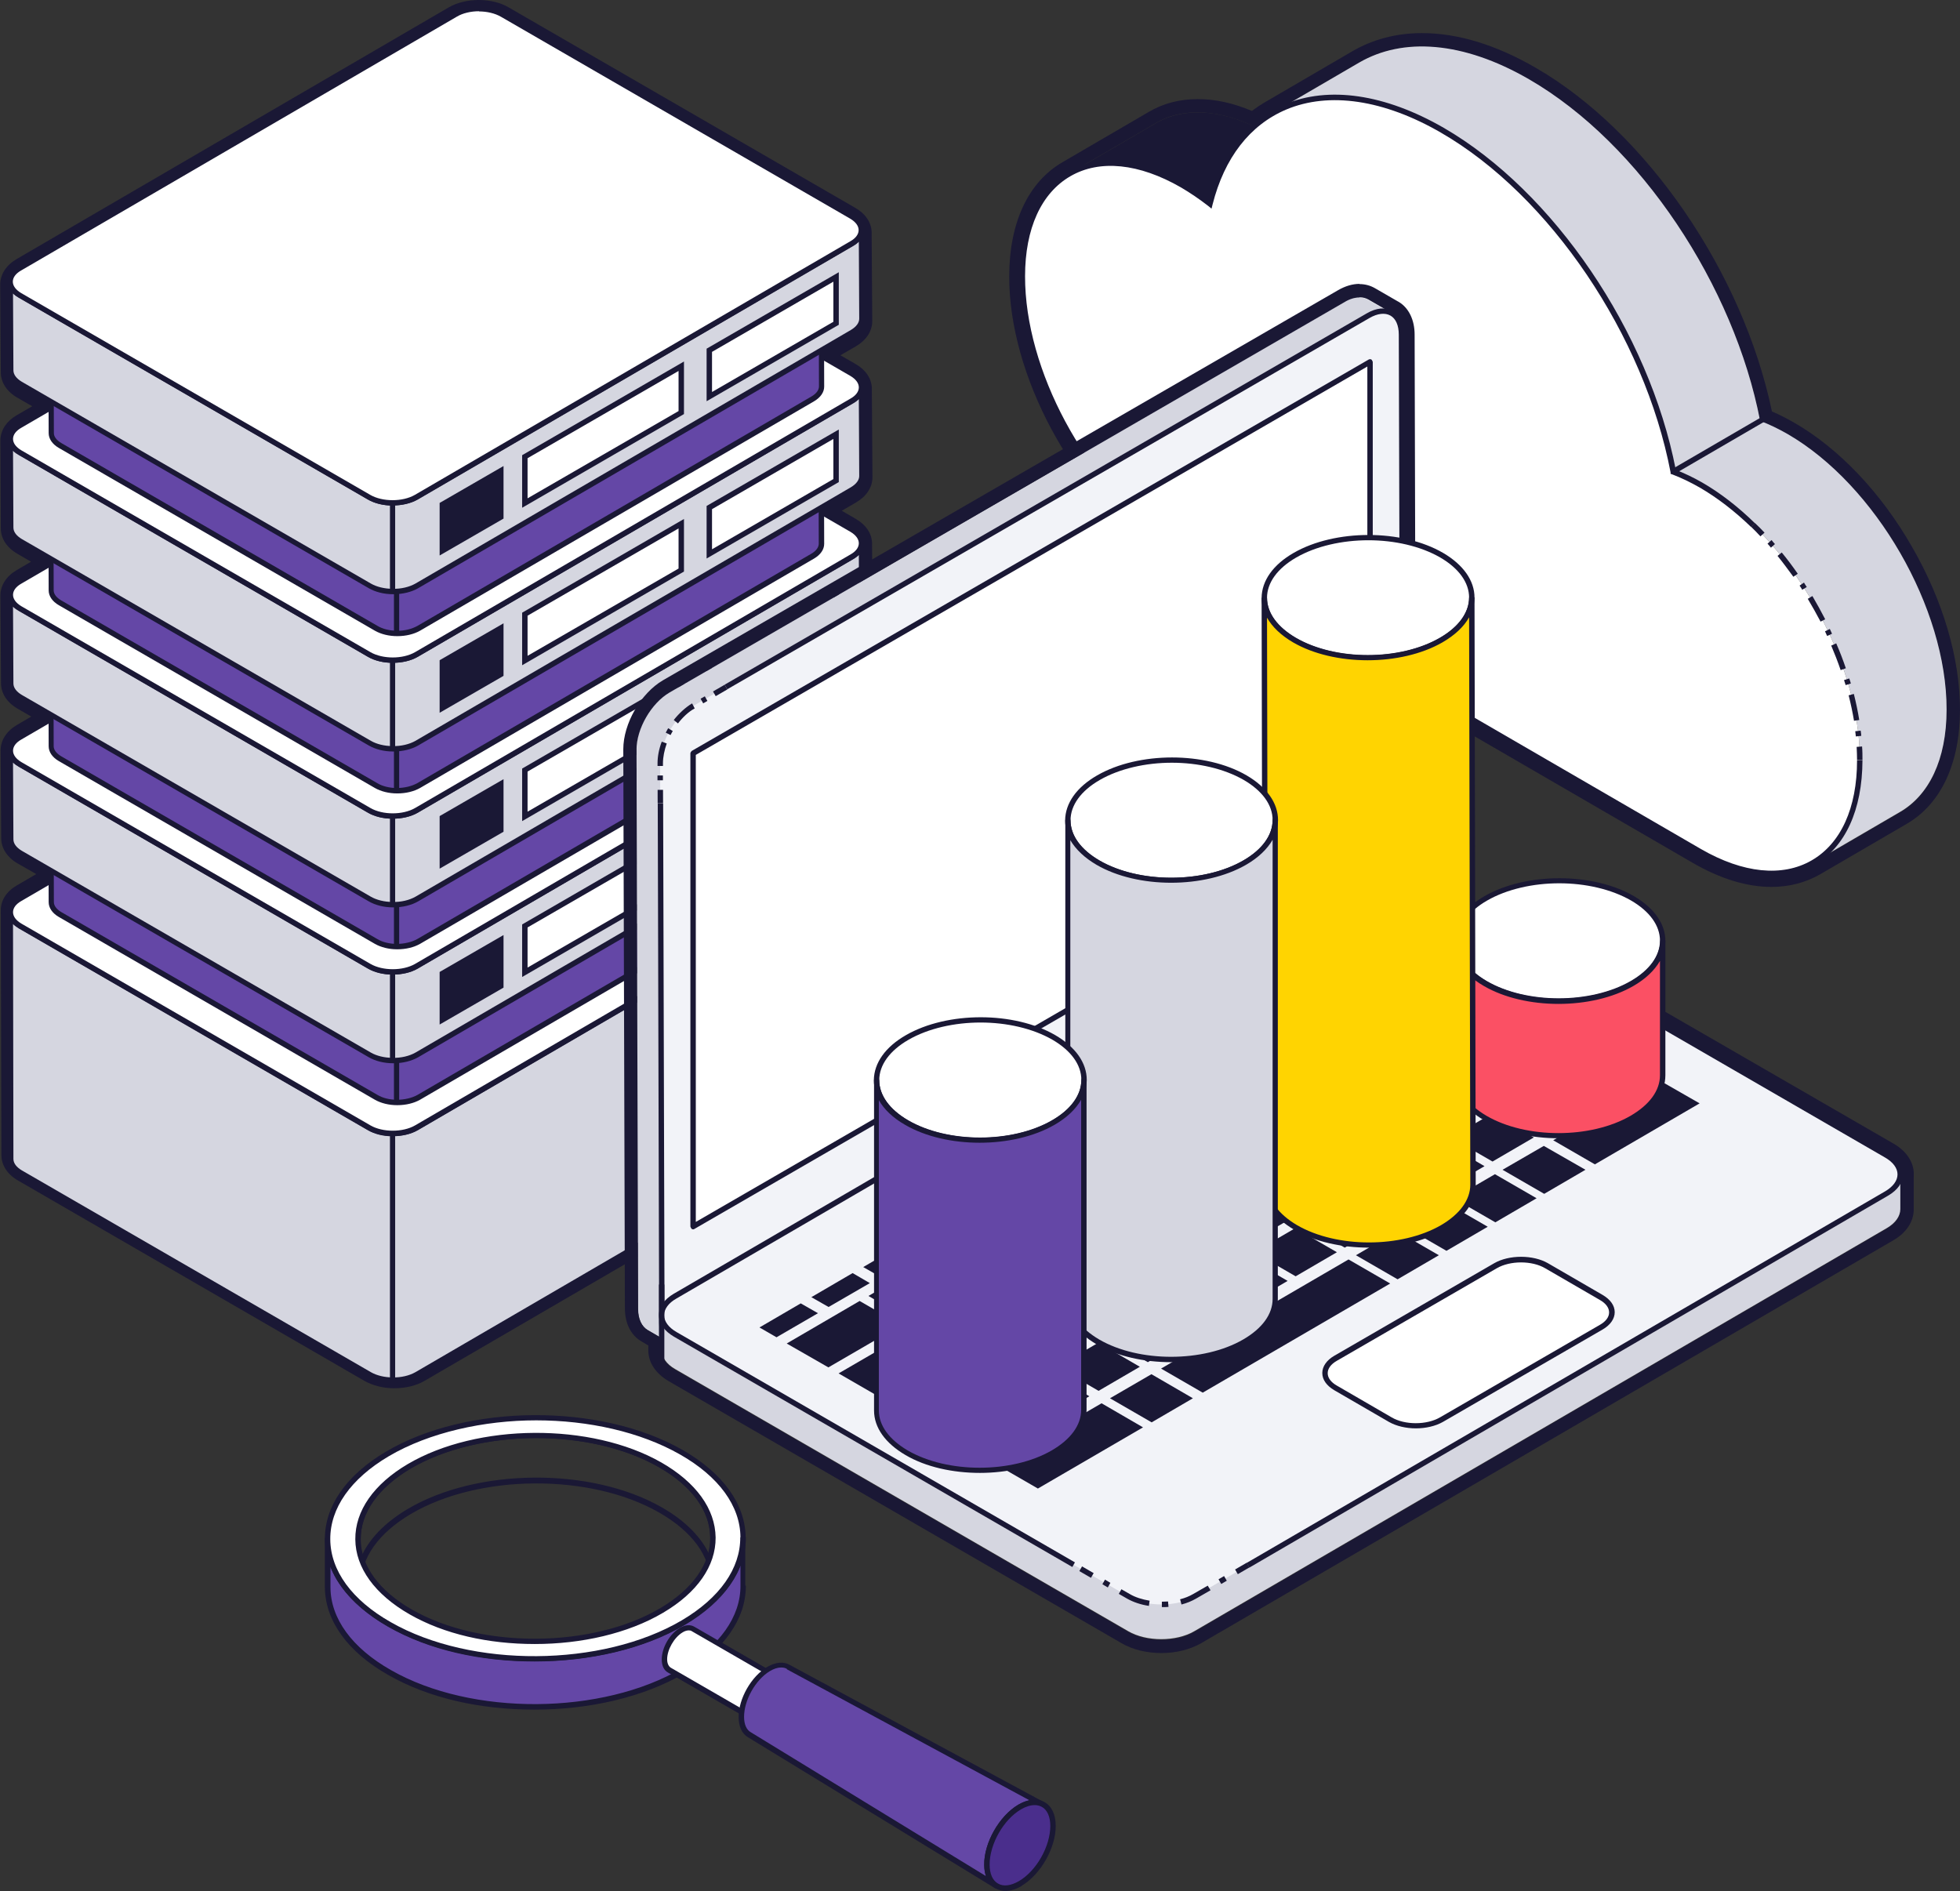 <?xml version="1.0" encoding="UTF-8"?>
<svg xmlns="http://www.w3.org/2000/svg" width="142" height="137" viewBox="0 0 142 137" fill="none">
  <rect x="0" y="0" width="142" height="137" fill="#333333" stroke="none"/>
  <g clip-path="url(#clip0_913_1743)">
    <path d="M103.01 3.372C101.312 3.372 99.789 3.779 98.468 4.535L92.185 8.197C92.331 8.11 92.49 8.023 92.635 7.95C91.997 8.27 91.402 8.677 90.85 9.157C89.399 8.473 88.006 8.139 86.758 8.139C85.627 8.139 84.611 8.401 83.726 8.924L77.443 12.587C77.443 12.587 77.443 12.587 77.457 12.587C75.368 13.793 74.076 16.351 74.076 20.014C74.062 26.888 78.575 35.158 84.393 39.213L123.165 61.698C125.023 62.773 126.778 63.282 128.331 63.282C129.535 63.282 130.624 62.977 131.552 62.396C131.494 62.439 131.436 62.468 131.378 62.512L137.661 58.849C139.736 57.643 141.013 55.085 141.028 51.437C141.042 44.097 135.906 35.173 129.521 31.481C128.839 31.089 128.171 30.769 127.518 30.522L127.489 30.377C125.589 20.682 118.841 10.421 110.773 5.77C107.987 4.157 105.346 3.386 103.01 3.386V3.372ZM103.01 2.398C105.608 2.398 108.379 3.241 111.267 4.913C119.291 9.549 126.271 19.738 128.375 29.81C128.912 30.042 129.463 30.319 130.014 30.638C133.236 32.499 136.268 35.682 138.517 39.606C140.767 43.501 142 47.701 142 51.422C142 55.303 140.622 58.239 138.155 59.678L131.872 63.34C130.827 63.936 129.652 64.256 128.346 64.256C126.561 64.256 124.66 63.675 122.686 62.541L83.914 40.056C83.914 40.056 83.871 40.027 83.842 40.013C77.704 35.74 73.09 27.136 73.118 20.014C73.118 16.133 74.497 13.197 76.964 11.758L83.247 8.096C84.292 7.485 85.467 7.18 86.773 7.18C88.079 7.18 89.341 7.471 90.705 8.037C91.025 7.79 91.358 7.572 91.707 7.369L97.99 3.706C99.47 2.849 101.167 2.398 103.025 2.398H103.01Z" fill="#1A1835"></path>
    <path d="M83.74 8.924C85.844 7.703 88.746 7.878 91.953 9.723C92.635 10.116 93.303 10.581 93.956 11.09L87.672 14.752C87.019 14.244 86.352 13.793 85.67 13.386C82.463 11.526 79.561 11.366 77.457 12.587L83.74 8.924Z" fill="#1A1835"></path>
    <path d="M98.469 4.535C101.617 2.703 105.97 2.965 110.773 5.741C118.87 10.421 125.647 20.755 127.519 30.493L121.235 34.156C119.378 24.418 112.587 14.084 104.49 9.404C99.687 6.628 95.32 6.366 92.185 8.197L98.469 4.535Z" fill="#D5D6E0"></path>
    <path d="M141.028 51.408C141.028 55.056 139.736 57.614 137.661 58.82L131.378 62.483C133.453 61.276 134.73 58.718 134.745 55.07C134.759 47.73 129.623 38.806 123.238 35.115C122.556 34.722 121.888 34.403 121.235 34.156L127.519 30.493C128.171 30.74 128.839 31.06 129.521 31.452C135.891 35.144 141.042 44.068 141.028 51.408Z" fill="#D5D6E0"></path>
    <path d="M104.49 9.404C96.393 4.724 89.573 7.194 87.658 14.752C87.005 14.244 86.338 13.793 85.656 13.386C79.285 9.694 74.105 12.659 74.076 19.999C74.062 26.874 78.574 35.144 84.393 39.199L123.165 61.683C129.535 65.375 134.716 62.41 134.745 55.07C134.759 47.73 129.622 38.806 123.238 35.115C122.556 34.722 121.888 34.403 121.235 34.156C119.378 24.418 112.587 14.084 104.49 9.404Z" fill="white"></path>
    <path d="M128.346 63.471C129.478 63.471 130.522 63.209 131.451 62.672C133.686 61.378 134.919 58.689 134.934 55.085H134.542C134.542 58.544 133.366 61.117 131.248 62.337C129.129 63.558 126.285 63.268 123.253 61.523L84.481 39.039C78.647 34.969 74.251 26.787 74.265 20.014C74.265 16.555 75.44 13.982 77.559 12.761C79.677 11.54 82.522 11.831 85.554 13.575C86.222 13.967 86.889 14.418 87.542 14.927L87.774 15.116L87.847 14.825C88.703 11.438 90.546 9.055 93.187 7.936C96.292 6.628 100.268 7.223 104.389 9.607C112.297 14.171 119.132 24.301 121.033 34.228V34.33L121.163 34.373C121.816 34.621 122.469 34.94 123.137 35.318C124.413 36.059 125.661 37.019 126.866 38.181L127.141 37.905C125.923 36.714 124.646 35.725 123.34 34.969C122.687 34.592 122.034 34.286 121.41 34.039C119.465 24.04 112.558 13.866 104.592 9.258C100.355 6.817 96.263 6.206 93.042 7.572C90.357 8.706 88.471 11.075 87.557 14.447C86.962 13.996 86.367 13.604 85.757 13.255C82.609 11.424 79.62 11.133 77.37 12.441C75.136 13.735 73.902 16.424 73.888 20.028C73.873 26.917 78.343 35.246 84.277 39.388L123.064 61.887C124.921 62.962 126.721 63.5 128.331 63.5L128.346 63.471Z" fill="#1A1835"></path>
    <path d="M134.934 55.07C134.934 54.751 134.934 54.416 134.905 54.082L134.513 54.111C134.527 54.431 134.542 54.765 134.542 55.07H134.934Z" fill="#1A1835"></path>
    <path d="M134.454 53.355L134.846 53.312C134.846 53.181 134.817 53.05 134.803 52.934L134.411 52.977C134.425 53.108 134.44 53.224 134.454 53.355Z" fill="#1A1835"></path>
    <path d="M134.309 52.222L134.701 52.163C134.6 51.538 134.469 50.913 134.309 50.274L133.932 50.376C134.092 51.001 134.222 51.626 134.324 52.236L134.309 52.222ZM133.714 49.635L134.092 49.518C134.063 49.402 134.019 49.271 133.976 49.155L133.598 49.271C133.642 49.387 133.671 49.518 133.714 49.635ZM133.366 48.544L133.729 48.414C133.526 47.818 133.294 47.207 133.032 46.611L132.67 46.771C132.916 47.353 133.149 47.949 133.352 48.544H133.366ZM132.379 46.074L132.728 45.914C132.67 45.797 132.626 45.681 132.568 45.565L132.22 45.739C132.278 45.856 132.321 45.972 132.379 46.088V46.074ZM131.886 45.042L132.234 44.867C131.944 44.3 131.625 43.734 131.306 43.181L130.972 43.385C131.291 43.922 131.61 44.489 131.901 45.042H131.886ZM130.566 42.731L130.899 42.527C130.827 42.425 130.754 42.309 130.696 42.208L130.377 42.425C130.45 42.527 130.522 42.644 130.58 42.745L130.566 42.731ZM129.927 41.786L130.246 41.568C129.884 41.045 129.492 40.522 129.086 40.027L128.781 40.274C129.173 40.754 129.55 41.277 129.927 41.786ZM128.302 39.678L128.592 39.417C128.505 39.315 128.418 39.228 128.346 39.126L128.055 39.388C128.142 39.49 128.229 39.577 128.302 39.678Z" fill="#1A1835"></path>
    <path d="M127.548 38.85L127.838 38.589C127.606 38.341 127.374 38.109 127.141 37.891L126.866 38.167C127.098 38.385 127.316 38.617 127.548 38.865V38.85Z" fill="#1A1835"></path>
    <path d="M128.143 29.912L128.339 30.251L121.339 34.326L121.142 33.986L128.143 29.912Z" fill="#1A1835"></path>
    <path d="M34.68 0.974C34.071 0.974 33.447 1.105 32.983 1.381L1.669 19.607C1.204 19.883 0.972 20.232 0.972 20.581L1.016 26.961C1.016 27.324 1.248 27.673 1.727 27.949L3.918 29.214V29.621L1.683 30.929C1.219 31.205 0.987 31.554 0.987 31.903L1.03 38.283C1.03 38.647 1.262 38.995 1.741 39.272L3.932 40.536V40.841L1.698 42.149C1.233 42.425 1.001 42.774 1.001 43.123L1.045 49.504C1.045 49.867 1.277 50.216 1.756 50.492L3.947 51.757V52.062L1.712 53.37C1.248 53.646 1.016 53.995 1.016 54.344L1.059 60.724C1.059 61.087 1.292 61.436 1.77 61.712L3.961 62.977V63.675L1.727 64.983C1.262 65.259 1.03 65.608 1.03 65.957L1.074 83.703C1.074 84.066 1.306 84.415 1.785 84.691L26.888 99.211C27.352 99.472 27.947 99.618 28.542 99.618C28.557 99.618 28.571 99.618 28.586 99.618C29.195 99.618 29.819 99.487 30.284 99.211L61.597 80.985C62.062 80.709 62.294 80.36 62.294 80.011L62.25 62.265C62.25 62.265 62.25 62.308 62.25 62.337C62.279 61.96 62.047 61.567 61.554 61.276L59.392 60.026V59.3L61.597 58.006C62.062 57.73 62.294 57.381 62.294 57.032L62.25 50.652C62.25 50.652 62.25 50.696 62.25 50.725C62.279 50.347 62.047 49.954 61.554 49.664L59.392 48.414V48.094L61.612 46.8C62.076 46.524 62.308 46.175 62.308 45.827L62.265 39.446C62.265 39.446 62.265 39.49 62.265 39.519C62.294 39.141 62.062 38.748 61.568 38.458L59.406 37.208V36.888L61.626 35.594C62.091 35.318 62.323 34.969 62.323 34.621L62.279 28.24C62.279 28.24 62.279 28.284 62.279 28.313C62.308 27.935 62.076 27.542 61.583 27.252L59.421 26.002V25.58L61.641 24.287C62.105 24.011 62.337 23.662 62.337 23.313L62.294 16.932C62.294 16.932 62.294 16.976 62.294 17.005C62.323 16.627 62.091 16.235 61.597 15.944L36.378 1.381C35.914 1.105 35.29 0.974 34.68 0.974ZM34.68 0C35.493 0 36.262 0.189 36.857 0.538L61.96 15.057C62.7 15.479 63.121 16.104 63.15 16.802C63.15 16.831 63.15 16.86 63.15 16.889L63.193 23.269C63.193 23.996 62.758 24.65 62.018 25.086L60.886 25.74L61.974 26.365C62.715 26.787 63.135 27.412 63.164 28.109C63.164 28.138 63.164 28.167 63.164 28.197L63.208 34.577C63.208 35.304 62.773 35.958 62.033 36.394L60.988 37.004L61.989 37.586C62.729 38.007 63.15 38.632 63.179 39.33C63.179 39.359 63.179 39.388 63.179 39.417L63.222 45.797C63.222 46.524 62.787 47.178 62.047 47.614L61.002 48.225L62.004 48.806C62.744 49.228 63.164 49.852 63.193 50.55C63.193 50.579 63.193 50.608 63.193 50.637L63.237 57.018C63.237 57.745 62.802 58.399 62.062 58.835L60.669 59.649L62.018 60.419C62.758 60.84 63.179 61.465 63.208 62.163C63.208 62.192 63.208 62.221 63.208 62.25L63.252 79.997C63.252 80.723 62.816 81.377 62.076 81.813L30.762 100.039C30.168 100.388 29.384 100.577 28.586 100.577H28.528C27.744 100.577 26.99 100.374 26.395 100.039L1.292 85.52C0.537 85.084 0.102 84.415 0.102 83.688L0.058 65.957V65.927C0.058 65.215 0.493 64.561 1.233 64.14L2.626 63.326L1.277 62.556C0.522 62.12 0.087 61.451 0.087 60.724L0.044 54.358C0.044 53.631 0.479 52.963 1.219 52.527L2.264 51.916L1.262 51.335C0.508 50.899 0.073 50.23 0.073 49.504L0.029 43.138C0.029 42.411 0.464 41.742 1.204 41.306L2.249 40.696L1.248 40.115C0.493 39.678 0.058 39.01 0.058 38.283L0.029 31.946C0.029 31.946 0.029 31.917 0.029 31.903C0.029 31.888 0.029 31.859 0.029 31.845C0.058 31.147 0.479 30.507 1.204 30.086L2.336 29.432L1.248 28.807C0.493 28.371 0.058 27.702 0.058 26.976L0.015 20.61C0.015 19.883 0.45 19.214 1.19 18.778L32.504 0.538C33.099 0.189 33.882 0 34.68 0Z" fill="#1A1835"></path>
    <path d="M62.41 62.352C62.41 62.715 62.178 63.064 61.714 63.34L30.168 81.712C29.689 81.988 29.05 82.133 28.412 82.119C27.802 82.119 27.207 81.973 26.743 81.712L1.451 67.09C0.973 66.814 0.74 66.451 0.74 66.087L0.784 83.965C0.784 84.328 1.016 84.691 1.495 84.967L26.787 99.589C27.251 99.85 27.846 99.996 28.456 99.996C29.094 99.996 29.718 99.865 30.211 99.589L61.757 81.218C62.221 80.941 62.454 80.593 62.454 80.229L62.41 62.352Z" fill="#D5D6E0"></path>
    <path d="M28.499 100.185C29.181 100.185 29.819 100.025 30.298 99.749L61.844 81.377C62.352 81.072 62.642 80.665 62.642 80.229L62.599 62.352C62.599 62.25 62.511 62.163 62.41 62.163C62.308 62.163 62.221 62.25 62.221 62.352C62.221 62.657 62.004 62.948 61.612 63.166L30.066 81.537C29.631 81.784 29.036 81.93 28.412 81.915C27.817 81.915 27.251 81.77 26.845 81.537L1.553 66.916C1.161 66.683 0.943 66.393 0.943 66.087C0.943 65.971 0.856 65.884 0.755 65.884C0.653 65.884 0.566 65.971 0.566 66.073L0.61 83.95C0.61 84.4 0.9 84.808 1.422 85.113L26.714 99.734C27.193 100.01 27.817 100.17 28.47 100.17C28.484 100.17 28.499 100.17 28.513 100.17L28.499 100.185ZM62.221 63.195L62.25 80.229C62.25 80.534 62.033 80.811 61.641 81.043L30.095 99.414C29.66 99.662 29.065 99.807 28.441 99.792C27.846 99.792 27.28 99.647 26.874 99.414L1.582 84.793C1.19 84.56 0.972 84.27 0.972 83.965L0.943 66.945C1.059 67.061 1.205 67.163 1.364 67.265L26.656 81.886C27.135 82.162 27.759 82.322 28.412 82.322C29.108 82.322 29.761 82.177 30.269 81.886L61.815 63.515C61.975 63.428 62.105 63.326 62.221 63.21V63.195Z" fill="#1A1835"></path>
    <path d="M61.699 61.349C62.642 61.901 62.657 62.788 61.699 63.326L30.153 81.697C29.21 82.249 27.686 82.249 26.743 81.697L1.451 67.076C0.508 66.523 0.493 65.637 1.451 65.099L32.997 46.728C33.94 46.175 35.464 46.175 36.421 46.728L61.713 61.349H61.699Z" fill="white"></path>
    <path d="M28.47 82.308C29.123 82.308 29.776 82.162 30.269 81.871L61.815 63.5C62.338 63.195 62.613 62.788 62.613 62.337C62.613 61.887 62.323 61.48 61.801 61.175L36.509 46.553C35.508 45.972 33.882 45.972 32.896 46.553L1.35 64.925C0.827 65.23 0.552 65.637 0.552 66.087C0.552 66.538 0.842 66.945 1.364 67.25L26.656 81.871C27.15 82.162 27.817 82.308 28.47 82.308ZM61.612 61.524C62.004 61.756 62.221 62.047 62.221 62.352C62.221 62.657 62.004 62.948 61.612 63.166L30.066 81.537C29.181 82.046 27.73 82.046 26.845 81.537L1.553 66.916C1.161 66.683 0.944 66.393 0.944 66.087C0.944 65.782 1.161 65.491 1.553 65.273L33.099 46.902C33.984 46.393 35.435 46.393 36.32 46.902L61.612 61.524Z" fill="#1A1835"></path>
    <path d="M28.441 100.127C28.542 100.127 28.629 100.039 28.629 99.938V82.162C28.629 82.061 28.542 81.973 28.441 81.973C28.339 81.973 28.252 82.061 28.252 82.162V99.938C28.252 100.039 28.339 100.127 28.441 100.127Z" fill="#1A1835"></path>
    <path d="M59.493 50.943C59.493 51.262 59.276 51.582 58.855 51.829L30.298 68.456C29.863 68.704 29.282 68.834 28.717 68.834C28.165 68.834 27.628 68.704 27.207 68.456L4.31 55.216C3.875 54.969 3.657 54.634 3.671 54.315L3.7 65.361C3.7 65.695 3.918 66.015 4.339 66.262L27.236 79.502C27.657 79.749 28.194 79.866 28.746 79.88C29.311 79.88 29.892 79.764 30.327 79.502L58.884 62.875C59.305 62.628 59.523 62.308 59.523 61.989L59.493 50.943Z" fill="#6447A6"></path>
    <path d="M28.789 80.069C29.413 80.069 29.993 79.924 30.429 79.677L58.985 63.05C59.45 62.773 59.711 62.396 59.711 61.989L59.682 50.943C59.682 50.841 59.595 50.754 59.493 50.754C59.392 50.754 59.305 50.841 59.305 50.943C59.305 51.204 59.116 51.466 58.768 51.669L30.211 68.296C29.819 68.514 29.282 68.645 28.731 68.645C28.194 68.645 27.686 68.514 27.323 68.296L4.426 55.056C4.078 54.852 3.874 54.591 3.874 54.329C3.874 54.213 3.787 54.126 3.686 54.126C3.584 54.126 3.497 54.213 3.497 54.315L3.526 65.361C3.526 65.768 3.787 66.16 4.266 66.436L27.164 79.677C27.599 79.924 28.165 80.069 28.774 80.069C28.774 80.069 28.803 80.069 28.818 80.069H28.789ZM59.305 51.742L59.334 61.974C59.334 62.236 59.145 62.497 58.797 62.701L30.24 79.328C29.848 79.546 29.311 79.677 28.76 79.677C28.223 79.677 27.715 79.546 27.352 79.328L4.455 66.087C4.107 65.884 3.903 65.622 3.903 65.361L3.874 55.129C3.976 55.216 4.092 55.303 4.223 55.39L27.12 68.631C27.556 68.878 28.122 69.023 28.731 69.023C29.369 69.023 29.964 68.892 30.414 68.631L58.971 52.004C59.102 51.931 59.218 51.844 59.319 51.757L59.305 51.742Z" fill="#1A1835"></path>
    <path d="M58.855 50.041C59.711 50.536 59.711 51.335 58.855 51.829L30.298 68.456C29.442 68.951 28.064 68.951 27.207 68.456L4.31 55.216C3.454 54.722 3.454 53.922 4.31 53.428L32.867 36.801C33.723 36.307 35.101 36.307 35.957 36.801L58.855 50.041Z" fill="#FFD401"></path>
    <path d="M28.76 69.023C29.355 69.023 29.95 68.892 30.4 68.631L58.956 52.004C59.435 51.727 59.697 51.35 59.682 50.943C59.682 50.536 59.421 50.143 58.942 49.867L36.044 36.626C35.13 36.103 33.665 36.103 32.751 36.626L4.194 53.254C3.715 53.53 3.454 53.908 3.468 54.315C3.468 54.721 3.729 55.114 4.208 55.39L27.106 68.631C27.556 68.892 28.151 69.023 28.746 69.023H28.76ZM34.405 36.626C34.927 36.626 35.45 36.743 35.856 36.975L58.753 50.216C59.102 50.419 59.305 50.681 59.305 50.943C59.305 51.204 59.116 51.466 58.768 51.669L30.211 68.296C29.413 68.762 28.122 68.762 27.309 68.296L4.411 55.056C4.063 54.852 3.86 54.591 3.86 54.329C3.86 54.068 4.049 53.806 4.397 53.602L32.954 36.975C33.345 36.743 33.882 36.626 34.405 36.626Z" fill="#1A1835"></path>
    <path d="M28.731 80.011C28.832 80.011 28.919 79.924 28.919 79.822V68.863C28.919 68.762 28.832 68.674 28.731 68.674C28.629 68.674 28.542 68.762 28.542 68.863V79.822C28.542 79.924 28.629 80.011 28.731 80.011Z" fill="#1A1835"></path>
    <path d="M62.41 50.652C62.41 51.015 62.178 51.364 61.714 51.64L30.168 70.011C29.689 70.288 29.05 70.433 28.412 70.418C27.802 70.418 27.207 70.273 26.743 70.011L1.451 55.39C0.973 55.114 0.74 54.751 0.74 54.387L0.784 60.811C0.784 61.175 1.016 61.538 1.495 61.814L26.787 76.436C27.251 76.697 27.846 76.843 28.456 76.843C29.094 76.843 29.718 76.712 30.211 76.436L61.757 58.064C62.221 57.788 62.454 57.439 62.454 57.076L62.41 50.652Z" fill="#D5D6E0"></path>
    <path d="M28.499 77.032C29.181 77.032 29.819 76.872 30.298 76.596L61.844 58.224C62.352 57.919 62.642 57.512 62.642 57.076L62.599 50.652C62.599 50.55 62.511 50.463 62.41 50.463C62.308 50.463 62.221 50.55 62.221 50.652C62.221 50.957 62.004 51.248 61.612 51.466L30.066 69.837C29.645 70.084 29.065 70.215 28.455 70.215C28.455 70.215 28.426 70.215 28.412 70.215C27.817 70.215 27.251 70.07 26.845 69.837L1.553 55.216C1.161 54.983 0.943 54.692 0.943 54.402C0.943 54.285 0.856 54.198 0.755 54.198C0.653 54.198 0.566 54.285 0.566 54.387L0.61 60.811C0.61 61.262 0.9 61.669 1.422 61.974L26.714 76.596C27.193 76.872 27.817 77.032 28.47 77.032C28.484 77.032 28.499 77.032 28.513 77.032H28.499ZM62.221 51.495L62.25 57.076C62.25 57.367 62.033 57.657 61.641 57.89L30.095 76.261C29.66 76.508 29.065 76.654 28.441 76.639C27.846 76.639 27.28 76.494 26.874 76.261L1.582 61.64C1.19 61.407 0.972 61.117 0.972 60.811L0.943 55.245C1.059 55.361 1.205 55.463 1.364 55.55L26.656 70.171C27.135 70.448 27.759 70.607 28.412 70.607C29.123 70.607 29.761 70.462 30.269 70.171L61.815 51.8C61.975 51.713 62.12 51.597 62.221 51.495Z" fill="#1A1835"></path>
    <path d="M61.699 49.649C62.642 50.201 62.657 51.088 61.699 51.626L30.153 69.997C29.21 70.549 27.686 70.549 26.743 69.997L1.451 55.376C0.508 54.823 0.493 53.937 1.451 53.399L32.997 35.028C33.94 34.475 35.464 34.475 36.421 35.028L61.713 49.649H61.699Z" fill="white"></path>
    <path d="M28.47 70.607C29.123 70.607 29.776 70.462 30.269 70.171L61.815 51.8C62.338 51.495 62.613 51.088 62.613 50.637C62.613 50.187 62.323 49.78 61.801 49.475L36.509 34.853C35.508 34.272 33.882 34.272 32.896 34.853L1.35 53.224C0.827 53.53 0.552 53.937 0.552 54.387C0.552 54.838 0.842 55.245 1.364 55.55L26.656 70.171C27.15 70.462 27.817 70.607 28.47 70.607ZM34.709 34.809C35.29 34.809 35.87 34.94 36.32 35.202L61.612 49.823C62.004 50.056 62.221 50.347 62.221 50.652C62.221 50.957 62.004 51.248 61.612 51.466L30.066 69.837C29.181 70.346 27.73 70.346 26.845 69.837L1.553 55.216C1.161 54.983 0.944 54.692 0.944 54.387C0.944 54.082 1.161 53.791 1.553 53.573L33.099 35.202C33.534 34.94 34.129 34.809 34.709 34.809Z" fill="#1A1835"></path>
    <path d="M28.441 76.974C28.542 76.974 28.629 76.886 28.629 76.784V70.462C28.629 70.36 28.542 70.273 28.441 70.273C28.339 70.273 28.252 70.36 28.252 70.462V76.784C28.252 76.886 28.339 76.974 28.441 76.974Z" fill="#1A1835"></path>
    <path d="M36.291 68.093L32.054 70.535V73.892L36.291 71.45V68.093Z" fill="#1A1835"></path>
    <path d="M31.851 74.227L36.48 71.552V67.744L31.851 70.418V74.227ZM36.088 71.334L32.242 73.558V70.651L36.088 68.427V71.334Z" fill="#1A1835"></path>
    <path d="M51.382 62.715L60.567 57.41V54.053L51.382 59.358V62.715Z" fill="white"></path>
    <path d="M51.193 63.05L60.77 57.512V53.704L51.193 59.242V63.05ZM60.378 57.294L51.585 62.381V59.474L60.378 54.387V57.294Z" fill="#1A1835"></path>
    <path d="M38.017 70.433L49.365 63.878V60.535L38.017 67.09V70.433Z" fill="white"></path>
    <path d="M37.829 70.782L49.553 63.994V60.186L37.829 66.974V70.782ZM49.161 63.776L38.221 70.099V67.192L49.161 60.87V63.776Z" fill="#1A1835"></path>
    <path d="M59.493 39.65C59.493 39.969 59.276 40.289 58.855 40.536L30.298 57.163C29.863 57.41 29.282 57.541 28.717 57.541C28.165 57.541 27.628 57.41 27.207 57.163L4.31 43.922C3.875 43.675 3.657 43.341 3.671 43.021L3.7 54.068C3.7 54.402 3.918 54.721 4.339 54.969L27.236 68.209C27.657 68.456 28.194 68.573 28.746 68.587C29.311 68.587 29.892 68.471 30.327 68.209L58.884 51.582C59.305 51.335 59.523 51.015 59.523 50.696L59.493 39.65Z" fill="#6447A6"></path>
    <path d="M28.789 68.776C29.413 68.776 29.993 68.631 30.429 68.384L58.985 51.757C59.45 51.48 59.711 51.102 59.711 50.696L59.682 39.65C59.682 39.548 59.595 39.461 59.493 39.461C59.392 39.461 59.305 39.548 59.305 39.65C59.305 39.911 59.116 40.173 58.768 40.376L30.211 57.003C29.819 57.221 29.282 57.352 28.731 57.352C28.194 57.352 27.686 57.221 27.323 57.003L4.426 43.763C4.078 43.559 3.874 43.298 3.874 43.036C3.874 42.92 3.787 42.833 3.686 42.833C3.584 42.833 3.497 42.92 3.497 43.021L3.526 54.068C3.526 54.474 3.787 54.867 4.266 55.143L27.164 68.384C27.599 68.631 28.165 68.776 28.774 68.776C28.774 68.776 28.803 68.776 28.818 68.776H28.789ZM59.29 40.449L59.319 50.681C59.319 50.943 59.13 51.204 58.782 51.408L30.226 68.035C29.834 68.253 29.297 68.384 28.745 68.384C28.209 68.384 27.701 68.253 27.338 68.035L4.44 54.794C4.092 54.591 3.889 54.329 3.889 54.068L3.86 43.835C3.962 43.922 4.078 44.01 4.208 44.097L27.106 57.338C27.541 57.585 28.107 57.73 28.716 57.73C29.355 57.73 29.95 57.599 30.4 57.338L58.956 40.711C59.087 40.638 59.203 40.551 59.305 40.463L59.29 40.449Z" fill="#1A1835"></path>
    <path d="M58.855 38.748C59.711 39.242 59.711 40.042 58.855 40.536L30.298 57.163C29.442 57.657 28.064 57.657 27.207 57.163L4.31 43.923C3.454 43.428 3.454 42.629 4.31 42.135L32.867 25.508C33.723 25.014 35.101 25.014 35.957 25.508L58.855 38.748Z" fill="#FFD401"></path>
    <path d="M28.76 57.73C29.355 57.73 29.95 57.599 30.4 57.338L58.956 40.711C59.435 40.434 59.697 40.056 59.682 39.65C59.682 39.242 59.421 38.85 58.942 38.574L36.044 25.333C35.13 24.81 33.665 24.81 32.751 25.333L4.194 41.96C3.715 42.237 3.454 42.614 3.468 43.021C3.468 43.428 3.729 43.821 4.208 44.097L27.106 57.338C27.556 57.599 28.151 57.73 28.746 57.73H28.76ZM34.405 25.333C34.927 25.333 35.45 25.45 35.856 25.682L58.753 38.923C59.102 39.126 59.305 39.388 59.305 39.65C59.305 39.911 59.116 40.173 58.768 40.376L30.211 57.003C29.413 57.468 28.122 57.468 27.309 57.003L4.411 43.763C4.063 43.559 3.86 43.298 3.86 43.036C3.86 42.774 4.049 42.513 4.397 42.309L32.954 25.682C33.345 25.45 33.882 25.333 34.405 25.333Z" fill="#1A1835"></path>
    <path d="M28.731 68.718C28.832 68.718 28.919 68.631 28.919 68.529V57.57C28.919 57.468 28.832 57.381 28.731 57.381C28.629 57.381 28.542 57.468 28.542 57.57V68.529C28.542 68.631 28.629 68.718 28.731 68.718Z" fill="#1A1835"></path>
    <path d="M62.41 39.359C62.41 39.722 62.178 40.071 61.714 40.347L30.168 58.718C29.689 58.995 29.05 59.14 28.412 59.125C27.802 59.125 27.207 58.98 26.743 58.718L1.451 44.097C0.973 43.821 0.74 43.458 0.74 43.094L0.784 49.518C0.784 49.882 1.016 50.245 1.495 50.521L26.787 65.143C27.251 65.404 27.846 65.55 28.456 65.55C29.094 65.55 29.718 65.419 30.211 65.143L61.757 46.771C62.221 46.495 62.454 46.146 62.454 45.783L62.41 39.359Z" fill="#D5D6E0"></path>
    <path d="M28.499 65.739C29.181 65.739 29.819 65.579 30.298 65.302L61.844 46.931C62.352 46.626 62.642 46.219 62.642 45.783L62.599 39.359C62.599 39.257 62.511 39.17 62.41 39.17C62.308 39.17 62.221 39.257 62.221 39.359C62.221 39.664 62.004 39.955 61.612 40.173L30.066 58.544C29.631 58.791 29.036 58.937 28.412 58.922C27.817 58.922 27.251 58.777 26.845 58.544L1.553 43.923C1.161 43.69 0.943 43.399 0.943 43.109C0.943 42.992 0.856 42.905 0.755 42.905C0.653 42.905 0.566 42.992 0.566 43.094L0.61 49.518C0.61 49.969 0.9 50.376 1.422 50.681L26.714 65.302C27.193 65.579 27.817 65.739 28.47 65.739C28.484 65.739 28.499 65.739 28.513 65.739H28.499ZM62.221 40.202L62.25 45.783C62.25 46.088 62.033 46.364 61.641 46.597L30.095 64.968C29.66 65.215 29.065 65.361 28.441 65.346C27.846 65.346 27.28 65.201 26.874 64.968L1.582 50.347C1.19 50.114 0.972 49.824 0.972 49.518L0.943 43.952C1.059 44.068 1.205 44.17 1.364 44.257L26.656 58.878C27.135 59.154 27.759 59.314 28.412 59.314C29.108 59.314 29.761 59.169 30.269 58.878L61.815 40.507C61.975 40.42 62.12 40.303 62.221 40.202Z" fill="#1A1835"></path>
    <path d="M61.699 38.356C62.642 38.908 62.657 39.795 61.699 40.333L30.153 58.704C29.21 59.256 27.686 59.256 26.743 58.704L1.451 44.083C0.508 43.53 0.493 42.644 1.451 42.106L32.997 23.735C33.94 23.182 35.464 23.182 36.421 23.735L61.713 38.356H61.699Z" fill="white"></path>
    <path d="M28.47 59.314C29.123 59.314 29.776 59.169 30.269 58.878L61.815 40.507C62.338 40.202 62.613 39.795 62.613 39.344C62.613 38.894 62.323 38.487 61.801 38.181L36.509 23.56C35.508 22.979 33.882 22.979 32.896 23.56L1.35 41.931C0.827 42.237 0.552 42.644 0.552 43.094C0.552 43.545 0.842 43.952 1.364 44.257L26.656 58.878C27.15 59.169 27.817 59.314 28.47 59.314ZM61.612 38.53C62.004 38.763 62.221 39.054 62.221 39.359C62.221 39.664 62.004 39.955 61.612 40.173L30.066 58.544C29.181 59.053 27.73 59.053 26.845 58.544L1.553 43.923C1.161 43.69 0.944 43.399 0.944 43.094C0.944 42.789 1.161 42.498 1.553 42.28L33.099 23.909C33.984 23.4 35.435 23.4 36.32 23.909L61.612 38.53Z" fill="#1A1835"></path>
    <path d="M28.441 65.68C28.542 65.68 28.629 65.593 28.629 65.491V59.169C28.629 59.067 28.542 58.98 28.441 58.98C28.339 58.98 28.252 59.067 28.252 59.169V65.491C28.252 65.593 28.339 65.68 28.441 65.68Z" fill="#1A1835"></path>
    <path d="M36.291 56.8L32.054 59.242V62.599L36.291 60.157V56.8Z" fill="#1A1835"></path>
    <path d="M31.851 62.933L36.48 60.259V56.451L31.851 59.125V62.933ZM36.088 60.041L32.242 62.265V59.358L36.088 57.134V60.041Z" fill="#1A1835"></path>
    <path d="M51.382 51.422L60.567 46.103V42.76L51.382 48.065V51.422Z" fill="white"></path>
    <path d="M51.193 51.757L60.77 46.219V42.411L51.193 47.949V51.757ZM60.378 46.001L51.585 51.088V48.181L60.378 43.094V46.001Z" fill="#1A1835"></path>
    <path d="M38.017 59.14L49.365 52.585V49.242L38.017 55.797V59.14Z" fill="white"></path>
    <path d="M37.829 59.489L49.553 52.701V48.893L37.829 55.681V59.489ZM49.161 52.483L38.221 58.806V55.899L49.161 49.576V52.483Z" fill="#1A1835"></path>
    <path d="M59.493 28.356C59.493 28.676 59.276 28.996 58.855 29.243L30.298 45.87C29.863 46.117 29.282 46.248 28.717 46.248C28.165 46.248 27.628 46.117 27.207 45.87L4.31 32.63C3.875 32.382 3.657 32.048 3.671 31.728L3.7 42.774C3.7 43.094 3.918 43.428 4.339 43.675L27.236 56.916C27.657 57.163 28.194 57.28 28.746 57.294C29.311 57.294 29.892 57.178 30.327 56.916L58.884 40.289C59.305 40.042 59.523 39.722 59.523 39.402L59.493 28.356Z" fill="#6447A6"></path>
    <path d="M28.789 57.483C29.413 57.483 29.993 57.338 30.429 57.091L58.985 40.463C59.45 40.187 59.711 39.809 59.711 39.402L59.682 28.356C59.682 28.255 59.595 28.167 59.493 28.167C59.392 28.167 59.305 28.255 59.305 28.356C59.305 28.618 59.116 28.88 58.768 29.083L30.211 45.71C29.819 45.928 29.282 46.074 28.731 46.059C28.194 46.059 27.686 45.928 27.323 45.71L4.426 32.47C4.078 32.266 3.874 32.005 3.874 31.743C3.874 31.627 3.787 31.539 3.686 31.539C3.584 31.539 3.497 31.627 3.497 31.728L3.526 42.774C3.526 43.181 3.787 43.574 4.266 43.85L27.164 57.091C27.599 57.338 28.165 57.483 28.774 57.483C28.774 57.483 28.803 57.483 28.818 57.483H28.789ZM59.29 29.156L59.319 39.388C59.319 39.65 59.13 39.911 58.782 40.115L30.226 56.742C29.834 56.96 29.297 57.091 28.745 57.091C28.209 57.091 27.701 56.96 27.338 56.742L4.44 43.501C4.092 43.298 3.889 43.036 3.889 42.774L3.86 32.542C3.962 32.629 4.078 32.717 4.208 32.804L27.106 46.045C27.541 46.292 28.107 46.437 28.716 46.437C29.355 46.437 29.95 46.306 30.4 46.045L58.956 29.417C59.087 29.345 59.203 29.258 59.305 29.17L59.29 29.156Z" fill="#1A1835"></path>
    <path d="M58.855 27.455C59.711 27.949 59.711 28.749 58.855 29.243L30.298 45.87C29.442 46.364 28.064 46.364 27.207 45.87L4.31 32.63C3.454 32.135 3.454 31.336 4.31 30.842L32.867 14.215C33.723 13.72 35.101 13.72 35.957 14.215L58.855 27.455Z" fill="#FFD401"></path>
    <path d="M28.76 46.437C29.355 46.437 29.95 46.306 30.4 46.045L58.956 29.417C59.435 29.141 59.697 28.763 59.682 28.356C59.682 27.949 59.421 27.557 58.942 27.281L36.044 14.04C35.13 13.517 33.665 13.517 32.751 14.04L4.194 30.667C3.715 30.944 3.454 31.321 3.468 31.728C3.468 32.135 3.729 32.528 4.208 32.804L27.106 46.045C27.556 46.306 28.151 46.437 28.746 46.437H28.76ZM34.405 14.04C34.927 14.04 35.45 14.156 35.856 14.389L58.753 27.63C59.102 27.833 59.305 28.095 59.305 28.356C59.305 28.618 59.116 28.88 58.768 29.083L30.211 45.71C29.413 46.175 28.122 46.175 27.309 45.71L4.411 32.47C4.063 32.266 3.86 32.005 3.86 31.743C3.86 31.481 4.049 31.22 4.397 31.016L32.954 14.389C33.345 14.156 33.882 14.04 34.405 14.04Z" fill="#1A1835"></path>
    <path d="M28.731 57.425C28.832 57.425 28.919 57.338 28.919 57.236V46.277C28.919 46.175 28.832 46.088 28.731 46.088C28.629 46.088 28.542 46.175 28.542 46.277V57.236C28.542 57.338 28.629 57.425 28.731 57.425Z" fill="#1A1835"></path>
    <path d="M62.41 28.066C62.41 28.429 62.178 28.778 61.714 29.054L30.168 47.425C29.689 47.702 29.05 47.847 28.412 47.832C27.802 47.832 27.207 47.687 26.743 47.425L1.451 32.804C0.973 32.528 0.74 32.164 0.74 31.801L0.784 38.225C0.784 38.589 1.016 38.952 1.495 39.228L26.787 53.849C27.251 54.111 27.846 54.256 28.456 54.256C29.094 54.256 29.718 54.126 30.211 53.849L61.757 35.478C62.221 35.202 62.454 34.853 62.454 34.49L62.41 28.066Z" fill="#D5D6E0"></path>
    <path d="M28.499 54.445C29.181 54.445 29.819 54.285 30.298 54.009L61.844 35.638C62.352 35.333 62.642 34.926 62.642 34.49L62.599 28.066C62.599 27.964 62.497 27.877 62.41 27.877C62.308 27.877 62.221 27.964 62.221 28.066C62.221 28.371 62.004 28.662 61.612 28.88L30.066 47.251C29.631 47.498 29.036 47.643 28.412 47.629C27.817 47.629 27.251 47.483 26.845 47.251L1.553 32.629C1.161 32.397 0.943 32.106 0.943 31.816C0.943 31.699 0.856 31.612 0.755 31.612C0.653 31.612 0.566 31.699 0.566 31.801L0.61 38.225C0.61 38.676 0.9 39.083 1.422 39.388L26.714 54.009C27.193 54.285 27.817 54.445 28.47 54.445C28.484 54.445 28.499 54.445 28.513 54.445H28.499ZM62.221 28.909L62.25 34.49C62.25 34.781 62.033 35.071 61.641 35.304L30.095 53.675C29.66 53.922 29.065 54.068 28.441 54.053C27.846 54.053 27.28 53.908 26.874 53.675L1.582 39.054C1.19 38.821 0.972 38.53 0.972 38.225L0.943 32.658C1.059 32.775 1.205 32.877 1.364 32.964L26.656 47.585C27.135 47.861 27.759 48.021 28.412 48.021C29.108 48.021 29.761 47.876 30.269 47.585L61.815 29.214C61.975 29.127 62.12 29.01 62.221 28.909Z" fill="#1A1835"></path>
    <path d="M61.699 27.063C62.642 27.615 62.657 28.502 61.699 29.04L30.153 47.411C29.21 47.963 27.686 47.963 26.743 47.411L1.451 32.789C0.508 32.237 0.493 31.35 1.451 30.813L32.997 12.441C33.94 11.889 35.464 11.889 36.421 12.441L61.713 27.063H61.699Z" fill="white"></path>
    <path d="M28.47 48.021C29.123 48.021 29.776 47.876 30.269 47.585L61.815 29.214C62.338 28.909 62.613 28.502 62.613 28.051C62.613 27.601 62.323 27.194 61.801 26.888L36.509 12.267C35.508 11.685 33.882 11.685 32.896 12.267L1.35 30.638C0.827 30.943 0.552 31.35 0.552 31.801C0.552 32.252 0.842 32.658 1.364 32.964L26.656 47.585C27.15 47.876 27.817 48.021 28.47 48.021ZM61.612 27.237C62.004 27.47 62.221 27.76 62.221 28.066C62.221 28.371 62.004 28.662 61.612 28.88L30.066 47.251C29.181 47.76 27.73 47.76 26.845 47.251L1.553 32.629C1.161 32.397 0.944 32.106 0.944 31.801C0.944 31.496 1.161 31.205 1.553 30.987L33.099 12.616C33.984 12.107 35.435 12.107 36.32 12.616L61.612 27.237Z" fill="#1A1835"></path>
    <path d="M28.441 54.387C28.542 54.387 28.629 54.3 28.629 54.198V47.876C28.629 47.774 28.542 47.687 28.441 47.687C28.339 47.687 28.252 47.774 28.252 47.876V54.198C28.252 54.3 28.339 54.387 28.441 54.387Z" fill="#1A1835"></path>
    <path d="M36.291 45.507L32.054 47.949V51.306L36.291 48.85V45.507Z" fill="#1A1835"></path>
    <path d="M31.851 51.64L36.48 48.966V45.158L31.851 47.832V51.64ZM36.088 48.748L32.242 50.972V48.065L36.088 45.841V48.748Z" fill="#1A1835"></path>
    <path d="M51.382 40.129L60.567 34.81V31.467L51.382 36.772V40.129Z" fill="white"></path>
    <path d="M51.193 40.463L60.77 34.926V31.118L51.193 36.655V40.463ZM60.378 34.708L51.585 39.795V36.888L60.378 31.801V34.708Z" fill="#1A1835"></path>
    <path d="M38.017 47.847L49.365 41.292V37.949L38.017 44.504V47.847Z" fill="white"></path>
    <path d="M37.829 48.196L49.553 41.408V37.6L37.829 44.388V48.196ZM49.161 41.19L38.221 47.513V44.606L49.161 38.283V41.19Z" fill="#1A1835"></path>
    <path d="M59.493 16.962C59.493 17.281 59.276 17.601 58.855 17.848L30.298 34.475C29.863 34.722 29.282 34.853 28.717 34.853C28.165 34.853 27.628 34.722 27.207 34.475L4.31 21.235C3.875 20.988 3.657 20.653 3.671 20.333L3.7 31.38C3.7 31.699 3.918 32.033 4.339 32.281L27.236 45.521C27.657 45.768 28.194 45.885 28.746 45.899C29.311 45.899 29.892 45.783 30.327 45.521L58.884 28.894C59.305 28.647 59.523 28.327 59.523 28.008L59.493 16.962Z" fill="#6447A6"></path>
    <path d="M28.789 46.088C29.413 46.088 29.993 45.943 30.429 45.696L58.985 29.069C59.45 28.792 59.711 28.415 59.711 28.008L59.682 16.962C59.682 16.86 59.595 16.773 59.493 16.773C59.392 16.773 59.305 16.86 59.305 16.962C59.305 17.223 59.116 17.485 58.768 17.688L30.211 34.315C29.819 34.533 29.282 34.679 28.731 34.664C28.194 34.664 27.686 34.533 27.323 34.315L4.426 21.075C4.078 20.871 3.874 20.61 3.874 20.348C3.874 20.232 3.787 20.145 3.686 20.145C3.584 20.145 3.497 20.232 3.497 20.333L3.526 31.38C3.526 31.786 3.787 32.179 4.266 32.455L27.164 45.696C27.599 45.943 28.165 46.088 28.774 46.088C28.774 46.088 28.803 46.088 28.818 46.088H28.789ZM59.305 17.761L59.334 27.993C59.334 28.255 59.145 28.516 58.797 28.72L30.24 45.347C29.848 45.565 29.311 45.71 28.76 45.696C28.223 45.696 27.715 45.565 27.352 45.347L4.455 32.106C4.107 31.903 3.903 31.641 3.903 31.38L3.874 21.147C3.976 21.235 4.092 21.322 4.223 21.409L27.12 34.65C27.556 34.897 28.122 35.042 28.731 35.042C29.369 35.042 29.964 34.911 30.414 34.65L58.971 18.023C59.102 17.95 59.218 17.863 59.319 17.775L59.305 17.761Z" fill="#1A1835"></path>
    <path d="M58.855 16.046C59.711 16.54 59.711 17.339 58.855 17.834L30.298 34.461C29.442 34.955 28.064 34.955 27.207 34.461L4.31 21.22C3.454 20.726 3.454 19.927 4.31 19.432L32.867 2.82C33.723 2.325 35.101 2.325 35.957 2.82L58.855 16.06V16.046Z" fill="#FFD401"></path>
    <path d="M28.76 35.042C29.355 35.042 29.95 34.911 30.4 34.65L58.956 18.023C59.435 17.746 59.697 17.368 59.682 16.962C59.682 16.555 59.421 16.162 58.942 15.886L36.044 2.645C35.13 2.122 33.665 2.122 32.751 2.645L4.194 19.272C3.715 19.549 3.454 19.927 3.468 20.333C3.468 20.74 3.729 21.133 4.208 21.409L27.106 34.65C27.556 34.911 28.151 35.042 28.746 35.042H28.76ZM34.405 2.645C34.927 2.645 35.45 2.762 35.856 2.994L58.753 16.235C59.102 16.438 59.305 16.7 59.305 16.962C59.305 17.223 59.116 17.485 58.768 17.688L30.211 34.315C29.413 34.781 28.122 34.781 27.309 34.315L4.411 21.075C4.063 20.871 3.86 20.61 3.86 20.348C3.86 20.086 4.049 19.825 4.397 19.621L32.954 2.994C33.345 2.762 33.882 2.645 34.405 2.645Z" fill="#1A1835"></path>
    <path d="M28.731 46.03C28.832 46.03 28.919 45.943 28.919 45.841V34.882C28.919 34.781 28.832 34.693 28.731 34.693C28.629 34.693 28.542 34.781 28.542 34.882V45.841C28.542 45.943 28.629 46.03 28.731 46.03Z" fill="#1A1835"></path>
    <path d="M62.41 16.671C62.41 17.034 62.178 17.383 61.714 17.659L30.168 36.031C29.689 36.307 29.05 36.452 28.412 36.437C27.802 36.437 27.207 36.292 26.743 36.031L1.451 21.409C0.973 21.133 0.74 20.77 0.74 20.406L0.784 26.83C0.784 27.194 1.016 27.557 1.495 27.833L26.787 42.455C27.251 42.716 27.846 42.862 28.456 42.862C29.094 42.862 29.718 42.731 30.211 42.455L61.757 24.083C62.221 23.807 62.454 23.458 62.454 23.095L62.41 16.671Z" fill="#D5D6E0"></path>
    <path d="M28.499 43.05C29.181 43.05 29.819 42.891 30.298 42.614L61.844 24.243C62.352 23.938 62.642 23.531 62.642 23.095L62.599 16.671C62.599 16.569 62.511 16.482 62.41 16.482C62.308 16.482 62.221 16.569 62.221 16.671C62.221 16.976 62.004 17.267 61.612 17.485L30.066 35.856C29.631 36.103 29.036 36.248 28.412 36.234C27.817 36.234 27.251 36.089 26.845 35.856L1.553 21.235C1.161 21.002 0.943 20.711 0.943 20.421C0.943 20.304 0.856 20.217 0.755 20.217C0.653 20.217 0.566 20.304 0.566 20.406L0.61 26.83C0.61 27.281 0.9 27.688 1.422 27.993L26.714 42.614C27.193 42.891 27.817 43.05 28.47 43.05C28.484 43.05 28.499 43.05 28.513 43.05H28.499ZM62.221 17.514L62.25 23.095C62.25 23.386 62.033 23.676 61.641 23.909L30.095 42.28C29.66 42.527 29.065 42.673 28.441 42.658C27.846 42.658 27.28 42.513 26.874 42.28L1.582 27.659C1.19 27.426 0.972 27.136 0.972 26.83L0.943 21.264C1.059 21.38 1.205 21.482 1.364 21.569L26.656 36.19C27.135 36.467 27.759 36.626 28.412 36.626C29.108 36.626 29.761 36.481 30.269 36.19L61.815 17.819C61.975 17.732 62.12 17.616 62.221 17.514Z" fill="#1A1835"></path>
    <path d="M61.699 15.668C62.642 16.22 62.657 17.107 61.699 17.645L30.153 36.016C29.21 36.568 27.686 36.568 26.743 36.016L1.451 21.395C0.508 20.842 0.493 19.956 1.451 19.418L32.997 1.046C33.94 0.494 35.464 0.494 36.421 1.046L61.713 15.668H61.699Z" fill="white"></path>
    <path d="M28.47 36.612C29.123 36.612 29.776 36.467 30.269 36.176L61.815 17.805C62.338 17.499 62.613 17.092 62.613 16.642C62.613 16.191 62.323 15.784 61.801 15.479L36.509 0.872C35.508 0.291 33.882 0.291 32.896 0.872L1.35 19.243C0.827 19.549 0.552 19.956 0.552 20.406C0.552 20.857 0.842 21.264 1.364 21.569L26.656 36.19C27.15 36.481 27.817 36.626 28.47 36.626V36.612ZM34.695 0.828C35.276 0.828 35.856 0.959 36.306 1.221L61.597 15.842C61.989 16.075 62.207 16.366 62.207 16.671C62.207 16.976 61.989 17.267 61.597 17.485L30.052 35.856C29.166 36.365 27.715 36.365 26.83 35.856L1.538 21.235C1.147 21.002 0.929 20.711 0.929 20.406C0.929 20.101 1.147 19.81 1.538 19.592L33.099 1.206C33.534 0.945 34.129 0.814 34.709 0.814L34.695 0.828Z" fill="#1A1835"></path>
    <path d="M28.441 42.992C28.542 42.992 28.629 42.905 28.629 42.803V36.481C28.629 36.379 28.542 36.292 28.441 36.292C28.339 36.292 28.252 36.379 28.252 36.481V42.803C28.252 42.905 28.339 42.992 28.441 42.992Z" fill="#1A1835"></path>
    <path d="M36.291 34.112L32.054 36.554V39.911L36.291 37.455V34.112Z" fill="#1A1835"></path>
    <path d="M31.851 40.245L36.48 37.571V33.763L31.851 36.437V40.245ZM36.088 37.353L32.242 39.577V36.67L36.088 34.446V37.353Z" fill="#1A1835"></path>
    <path d="M51.382 28.734L60.567 23.415V20.072L51.382 25.377V28.734Z" fill="white"></path>
    <path d="M51.193 29.069L60.77 23.531V19.723L51.193 25.261V29.069ZM60.378 23.313L51.585 28.4V25.493L60.378 20.406V23.313Z" fill="#1A1835"></path>
    <path d="M38.017 36.452L49.365 29.897V26.54L38.017 33.094V36.452Z" fill="white"></path>
    <path d="M37.829 36.786L49.553 29.999V26.191L37.829 32.978V36.786ZM49.161 29.781L38.221 36.103V33.196L49.161 26.874V29.781Z" fill="#1A1835"></path>
    <path d="M101.53 24.243C101.53 23.487 101.255 22.95 100.819 22.703L99.107 21.714C98.672 21.467 98.062 21.496 97.395 21.889L48.494 50.172C47.174 50.943 46.1 52.788 46.1 54.315L46.216 94.822C46.216 95.577 46.492 96.115 46.913 96.362L48.625 97.35C48.625 97.35 48.567 97.307 48.552 97.292C48.988 97.598 49.626 97.583 50.337 97.176L99.238 68.892C100.558 68.122 101.632 66.262 101.632 64.75L101.516 24.243H101.53Z" fill="#D5D6E0"></path>
    <path d="M100.819 22.703C101.254 22.95 101.53 23.487 101.53 24.243L101.646 64.75C101.646 66.276 100.587 68.137 99.252 68.892L50.351 97.176C49.031 97.946 47.943 97.322 47.943 95.795L47.827 55.288C47.827 53.762 48.886 51.902 50.221 51.146L99.121 22.877C99.789 22.499 100.384 22.456 100.819 22.703Z" fill="#F2F3F8"></path>
    <path d="M49.278 97.714C49.641 97.714 50.047 97.598 50.453 97.35L99.353 69.067C100.732 68.267 101.849 66.334 101.835 64.75L101.719 24.243C101.719 23.429 101.429 22.819 100.906 22.528C100.384 22.237 99.716 22.296 99.02 22.703L52.499 49.605L52.688 49.94L99.223 23.037C99.803 22.703 100.34 22.644 100.732 22.862C101.124 23.08 101.341 23.575 101.341 24.243L101.458 64.75C101.458 66.204 100.427 67.991 99.165 68.733L50.264 97.016C49.684 97.35 49.147 97.409 48.755 97.191C48.364 96.973 48.146 96.478 48.146 95.81L48.044 58.21H47.653L47.754 95.81C47.754 96.624 48.044 97.22 48.552 97.525C48.77 97.656 49.017 97.714 49.278 97.714Z" fill="#1A1835"></path>
    <path d="M98.483 21.554C98.164 21.554 97.787 21.656 97.409 21.889L48.509 50.172C47.188 50.943 46.115 52.788 46.115 54.315L46.231 94.822C46.231 95.577 46.507 96.115 46.927 96.362L47.928 96.944V97.845C47.928 98.353 48.262 98.862 48.93 99.24L81.738 118.222C82.406 118.6 83.262 118.803 84.132 118.803C85.003 118.803 85.859 118.614 86.526 118.222L136.689 89.008C137.342 88.63 137.676 88.136 137.676 87.627V85.171C137.72 84.633 137.4 84.095 136.689 83.674L103.881 64.692C103.257 64.329 102.459 64.14 101.661 64.125L101.545 24.229C101.545 23.473 101.269 22.935 100.848 22.688L99.136 21.7C98.948 21.598 98.744 21.54 98.512 21.54L98.483 21.554ZM98.483 20.581C98.889 20.581 99.267 20.682 99.6 20.871L101.313 21.86C101.313 21.86 101.342 21.86 101.342 21.874C102.067 22.31 102.488 23.182 102.488 24.243L102.59 63.268C103.228 63.384 103.838 63.587 104.331 63.878L137.168 82.845C138.184 83.427 138.721 84.299 138.648 85.243C138.648 85.331 138.648 85.447 138.648 85.563V86.406V87.627C138.648 88.499 138.111 89.313 137.183 89.851L87.02 119.05C86.236 119.501 85.221 119.762 84.147 119.762C83.073 119.762 82.057 119.515 81.259 119.05L48.451 100.068C47.508 99.516 46.956 98.702 46.971 97.816V97.481L46.463 97.176C45.708 96.74 45.273 95.868 45.273 94.793L45.157 54.285C45.157 52.425 46.419 50.23 48.03 49.286L96.93 21.031C97.453 20.726 97.99 20.566 98.498 20.566L98.483 20.581Z" fill="#1A1835"></path>
    <path d="M137.676 85.142C137.719 84.604 137.4 84.066 136.689 83.645L103.881 64.663C102.56 63.893 100.413 63.893 99.092 64.663L48.929 93.862C48.276 94.24 47.943 94.749 47.943 95.243V97.801C47.943 98.31 48.262 98.819 48.929 99.196L81.738 118.178C83.058 118.948 85.206 118.948 86.526 118.178L136.689 88.979C137.342 88.601 137.676 88.092 137.676 87.598C137.676 87.598 137.676 85.113 137.676 85.142Z" fill="#D5D6E0"></path>
    <path d="M75.948 112.306L78.313 113.673L81.752 115.664C83.073 116.434 85.22 116.434 86.54 115.664L90.429 113.396L96.393 109.923L136.689 86.464C138.009 85.694 137.995 84.459 136.689 83.688L103.881 64.707C102.56 63.936 100.413 63.936 99.092 64.707L48.929 93.906C47.609 94.676 47.623 95.912 48.944 96.682L75.15 111.841L75.948 112.306Z" fill="#F2F3F8"></path>
    <path d="M90.516 113.571L136.791 86.624C137.487 86.217 137.879 85.665 137.864 85.069C137.864 84.473 137.473 83.921 136.762 83.514L103.953 64.532C102.575 63.733 100.34 63.733 98.976 64.532L48.813 93.731C48.117 94.138 47.739 94.691 47.739 95.287C47.739 95.883 48.131 96.435 48.828 96.842L77.689 113.527L77.878 113.193L49.016 96.507C48.436 96.173 48.117 95.737 48.117 95.287C48.117 94.836 48.436 94.4 49.002 94.08L99.165 64.881C100.427 64.154 102.488 64.14 103.75 64.881L136.573 83.863C137.153 84.197 137.473 84.633 137.473 85.084C137.473 85.534 137.153 85.97 136.587 86.305L90.313 113.236L90.516 113.571Z" fill="#1A1835"></path>
    <path d="M99.252 60.506L50.206 88.862V54.576L99.252 26.22V60.506Z" fill="white"></path>
    <path d="M50.206 89.066C50.206 89.066 50.279 89.066 50.308 89.037L99.353 60.681C99.353 60.681 99.455 60.579 99.455 60.506V26.22C99.455 26.22 99.412 26.089 99.353 26.045C99.296 26.016 99.223 26.016 99.165 26.045L50.119 54.402C50.119 54.402 50.018 54.504 50.018 54.576V88.862C50.018 88.862 50.061 88.993 50.119 89.037C50.148 89.052 50.177 89.066 50.221 89.066H50.206ZM99.063 60.39L50.41 88.528V54.693L99.063 26.554V60.39Z" fill="#1A1835"></path>
    <path d="M104.36 68.892L101.356 70.636L100.123 69.924L103.112 68.18L104.36 68.892Z" fill="#1A1835"></path>
    <path d="M100.602 71.073L97.598 72.817L96.365 72.105L99.354 70.36L100.602 71.073Z" fill="#1A1835"></path>
    <path d="M96.843 73.267L93.854 75.011L92.606 74.299L95.595 72.555L96.843 73.267Z" fill="#1A1835"></path>
    <path d="M93.085 75.462L90.096 77.192L88.848 76.479L91.837 74.735L93.085 75.462Z" fill="#1A1835"></path>
    <path d="M89.327 77.642L86.338 79.386L85.09 78.674L88.079 76.93L89.327 77.642Z" fill="#1A1835"></path>
    <path d="M85.568 79.837L82.565 81.566L81.331 80.854L84.32 79.11L85.568 79.837Z" fill="#1A1835"></path>
    <path d="M81.811 82.017L78.807 83.761L77.573 83.049L80.563 81.305L81.811 82.017Z" fill="#1A1835"></path>
    <path d="M78.052 84.212L75.063 85.941L73.815 85.229L76.804 83.485L78.052 84.212Z" fill="#1A1835"></path>
    <path d="M74.294 86.392L71.305 88.136L70.057 87.424L73.046 85.68L74.294 86.392Z" fill="#1A1835"></path>
    <path d="M70.536 88.586L67.546 90.316L66.299 89.604L69.288 87.86L70.536 88.586Z" fill="#1A1835"></path>
    <path d="M66.777 90.766L63.788 92.511L62.54 91.798L65.529 90.054L66.777 90.766Z" fill="#1A1835"></path>
    <path d="M63.019 92.961L60.03 94.691L58.782 93.979L61.771 92.234L63.019 92.961Z" fill="#1A1835"></path>
    <path d="M59.261 95.141L56.257 96.885L55.024 96.173L58.013 94.429L59.261 95.141Z" fill="#1A1835"></path>
    <path d="M107.944 71.16L101.864 74.706L98.846 72.962L104.94 69.43L107.944 71.16Z" fill="#1A1835"></path>
    <path d="M101.182 75.099L98.193 76.843L95.175 75.113L98.164 73.369L101.182 75.099Z" fill="#1A1835"></path>
    <path d="M97.598 77.192L94.609 78.936L91.59 77.192L94.579 75.447L97.598 77.192Z" fill="#1A1835"></path>
    <path d="M94.014 79.284L91.025 81.014L88.006 79.284L90.996 77.54L94.014 79.284Z" fill="#1A1835"></path>
    <path d="M90.43 81.363L87.441 83.107L84.422 81.363L87.412 79.619L90.43 81.363Z" fill="#1A1835"></path>
    <path d="M86.846 83.456L83.842 85.2L80.838 83.456L83.828 81.712L86.846 83.456Z" fill="#1A1835"></path>
    <path d="M83.261 85.534L80.258 87.278L77.254 85.534L80.243 83.805L83.261 85.534Z" fill="#1A1835"></path>
    <path d="M79.663 87.627L76.673 89.371L73.67 87.627L76.659 85.883L79.663 87.627Z" fill="#1A1835"></path>
    <path d="M76.079 89.72L73.089 91.45L70.086 89.72L73.075 87.976L76.079 89.72Z" fill="#1A1835"></path>
    <path d="M72.495 91.798L69.505 93.543L66.502 91.798L69.491 90.054L72.495 91.798Z" fill="#1A1835"></path>
    <path d="M68.911 93.891L65.921 95.635L62.918 93.891L65.907 92.147L68.911 93.891Z" fill="#1A1835"></path>
    <path d="M65.297 95.999L60.016 99.066L56.997 97.336L62.279 94.255L65.297 95.999Z" fill="#1A1835"></path>
    <path d="M111.716 73.34L104.127 77.758L101.109 76.014L108.698 71.596L111.716 73.34Z" fill="#1A1835"></path>
    <path d="M103.445 78.151L100.456 79.895L97.438 78.151L100.442 76.407L103.445 78.151Z" fill="#1A1835"></path>
    <path d="M99.919 80.215L96.916 81.944L93.912 80.215L96.901 78.471L99.919 80.215Z" fill="#1A1835"></path>
    <path d="M96.379 82.264L93.39 84.008L90.371 82.264L93.361 80.52L96.379 82.264Z" fill="#1A1835"></path>
    <path d="M92.853 84.328L89.864 86.057L86.846 84.328L89.835 82.584L92.853 84.328Z" fill="#1A1835"></path>
    <path d="M89.312 86.377L86.323 88.121L83.305 86.377L86.309 84.633L89.312 86.377Z" fill="#1A1835"></path>
    <path d="M85.786 88.441L82.797 90.171L79.779 88.441L82.768 86.697L85.786 88.441Z" fill="#1A1835"></path>
    <path d="M82.246 90.49L79.256 92.234L76.238 90.49L79.242 88.746L82.246 90.49Z" fill="#1A1835"></path>
    <path d="M78.72 92.554L75.716 94.298L72.712 92.554L75.701 90.81L78.72 92.554Z" fill="#1A1835"></path>
    <path d="M75.179 94.603L72.19 96.348L69.172 94.603L72.175 92.859L75.179 94.603Z" fill="#1A1835"></path>
    <path d="M71.406 96.813L63.774 101.246L60.755 99.502L68.388 95.069L71.406 96.813Z" fill="#1A1835"></path>
    <path d="M119.233 77.686L115.446 79.895L111.629 77.686L109.903 78.689L106.957 76.988L112.456 73.776L119.233 77.686Z" fill="#1A1835"></path>
    <path d="M109.279 79.124L106.29 80.869L103.271 79.124L106.261 77.38L109.279 79.124Z" fill="#1A1835"></path>
    <path d="M114.691 80.331L111.702 82.075L108.684 80.331L111.673 78.601L114.691 80.331Z" fill="#1A1835"></path>
    <path d="M123.136 79.938L115.547 84.357L112.529 82.613L120.118 78.209L123.136 79.938Z" fill="#1A1835"></path>
    <path d="M105.709 81.203L102.72 82.947L99.702 81.203L102.691 79.459L105.709 81.203Z" fill="#1A1835"></path>
    <path d="M102.14 83.281L99.15 85.025L96.132 83.281L99.136 81.537L102.14 83.281Z" fill="#1A1835"></path>
    <path d="M98.57 85.36L95.581 87.089L92.577 85.36L95.566 83.616L98.57 85.36Z" fill="#1A1835"></path>
    <path d="M95.015 87.424L92.011 89.168L89.008 87.424L91.997 85.694L95.015 87.424Z" fill="#1A1835"></path>
    <path d="M91.445 89.502L88.456 91.246L85.438 89.502L88.427 87.758L91.445 89.502Z" fill="#1A1835"></path>
    <path d="M87.876 91.58L84.887 93.325L81.869 91.58L84.858 89.836L87.876 91.58Z" fill="#1A1835"></path>
    <path d="M84.306 93.659L81.317 95.403L78.299 93.659L81.288 91.915L84.306 93.659Z" fill="#1A1835"></path>
    <path d="M80.736 95.737L77.747 97.481L74.729 95.737L77.733 93.993L80.736 95.737Z" fill="#1A1835"></path>
    <path d="M77.182 97.816L74.178 99.56L71.174 97.816L74.163 96.072L77.182 97.816Z" fill="#1A1835"></path>
    <path d="M73.452 99.981L67.532 103.426L64.528 101.682L70.434 98.237L73.452 99.981Z" fill="#1A1835"></path>
    <path d="M111.122 82.409L108.132 84.153L105.114 82.409L108.118 80.665L111.122 82.409Z" fill="#1A1835"></path>
    <path d="M107.552 84.488L104.563 86.232L101.559 84.488L104.549 82.744L107.552 84.488Z" fill="#1A1835"></path>
    <path d="M103.982 86.566L100.993 88.31L97.99 86.566L100.979 84.822L103.982 86.566Z" fill="#1A1835"></path>
    <path d="M100.427 88.644L97.424 90.389L94.42 88.644L97.409 86.9L100.427 88.644Z" fill="#1A1835"></path>
    <path d="M96.858 90.723L93.869 92.467L90.851 90.723L93.84 88.979L96.858 90.723Z" fill="#1A1835"></path>
    <path d="M93.288 92.801L90.299 94.545L87.281 92.801L90.27 91.057L93.288 92.801Z" fill="#1A1835"></path>
    <path d="M89.719 94.865L86.73 96.609L83.711 94.865L86.715 93.136L89.719 94.865Z" fill="#1A1835"></path>
    <path d="M86.149 96.944L83.16 98.688L80.156 96.944L83.145 95.214L86.149 96.944Z" fill="#1A1835"></path>
    <path d="M82.58 99.022L79.59 100.766L76.587 99.022L79.576 97.278L82.58 99.022Z" fill="#1A1835"></path>
    <path d="M78.923 101.158L71.305 105.591L68.287 103.847L75.905 99.414L78.923 101.158Z" fill="#1A1835"></path>
    <path d="M114.865 84.749L111.876 86.493L108.858 84.749L111.847 83.02L114.865 84.749Z" fill="#1A1835"></path>
    <path d="M111.325 86.813L108.336 88.557L105.317 86.813L108.307 85.069L111.325 86.813Z" fill="#1A1835"></path>
    <path d="M107.784 88.877L104.795 90.621L101.777 88.877L104.766 87.133L107.784 88.877Z" fill="#1A1835"></path>
    <path d="M104.244 90.941L101.254 92.685L98.236 90.941L101.225 89.197L104.244 90.941Z" fill="#1A1835"></path>
    <path d="M100.718 92.99L87.136 100.897L84.118 99.153L97.7 91.246L100.718 92.99Z" fill="#1A1835"></path>
    <path d="M86.425 101.304L83.436 103.048L80.417 101.304L83.421 99.56L86.425 101.304Z" fill="#1A1835"></path>
    <path d="M82.811 103.411L75.194 107.844L72.175 106.1L79.808 101.667L82.811 103.411Z" fill="#1A1835"></path>
    <path d="M116.011 96.159L104.432 102.859C103.402 103.455 101.748 103.455 100.717 102.859L96.756 100.563C95.726 99.967 95.726 99.007 96.756 98.412L108.335 91.711C109.366 91.115 111.02 91.115 112.05 91.711L116.011 94.008C117.042 94.603 117.042 95.563 116.011 96.159Z" fill="white"></path>
    <path d="M102.575 103.484C103.286 103.484 103.997 103.324 104.534 103.019L116.113 96.319C116.665 95.999 116.984 95.548 116.984 95.069C116.984 94.589 116.679 94.153 116.113 93.819L112.152 91.522C111.078 90.897 109.322 90.897 108.249 91.522L96.669 98.223C96.118 98.542 95.799 98.993 95.799 99.472C95.799 99.952 96.103 100.388 96.669 100.722L100.631 103.019C101.167 103.324 101.878 103.484 102.589 103.484H102.575ZM115.91 95.984L104.331 102.685C103.359 103.251 101.777 103.251 100.819 102.685L96.858 100.388C96.422 100.141 96.19 99.821 96.19 99.487C96.19 99.153 96.422 98.833 96.858 98.586L108.437 91.886C109.409 91.319 110.991 91.319 111.949 91.886L115.91 94.182C116.345 94.429 116.578 94.749 116.578 95.083C116.578 95.417 116.345 95.737 115.91 95.984Z" fill="#1A1835"></path>
    <path d="M90.322 113.219L90.519 113.558L89.678 114.047L89.481 113.708L90.322 113.219Z" fill="#1A1835"></path>
    <path d="M88.683 114.184L88.879 114.523L88.478 114.757L88.281 114.418L88.683 114.184Z" fill="#1A1835"></path>
    <path d="M84.176 116.434C84.335 116.434 84.495 116.434 84.654 116.419L84.625 116.027C84.48 116.027 84.335 116.042 84.176 116.042V116.434ZM83.232 116.361L83.29 115.969C82.754 115.882 82.246 115.722 81.854 115.489L81.245 115.14L81.056 115.475L81.665 115.824C82.101 116.071 82.652 116.26 83.247 116.347L83.232 116.361ZM85.598 116.245C85.989 116.143 86.338 115.998 86.642 115.824L87.702 115.213L87.499 114.879L86.439 115.489C86.163 115.649 85.844 115.78 85.496 115.867L85.598 116.245ZM80.258 115.01L80.446 114.675L80.055 114.443L79.866 114.777L80.258 115.01Z" fill="#1A1835"></path>
    <path d="M78.393 113.485L79.235 113.972L79.039 114.312L78.197 113.825L78.393 113.485Z" fill="#1A1835"></path>
    <path d="M47.74 93.063H48.131V99.167H47.74V93.063Z" fill="#1A1835"></path>
    <path d="M48.035 57.224L48.039 58.197L47.647 58.199L47.644 57.225L48.035 57.224Z" fill="#1A1835"></path>
    <path d="M48.026 56.182L48.027 56.531L47.635 56.532L47.634 56.183L48.026 56.182Z" fill="#1A1835"></path>
    <path d="M47.638 55.492H48.03V55.303C48.03 54.852 48.131 54.358 48.305 53.864L47.943 53.733C47.739 54.271 47.638 54.809 47.638 55.303V55.506V55.492ZM48.581 53.254C48.639 53.152 48.683 53.05 48.741 52.963L48.407 52.759C48.349 52.861 48.291 52.963 48.233 53.079L48.581 53.254ZM49.118 52.411C49.481 51.946 49.887 51.568 50.308 51.335H50.337L50.148 50.972H50.119C49.655 51.262 49.205 51.669 48.813 52.163L49.118 52.411ZM50.946 50.957L51.251 50.783L51.062 50.448L50.758 50.623L50.946 50.957Z" fill="#1A1835"></path>
    <path d="M52.498 49.609L52.694 49.949L51.852 50.436L51.657 50.096L52.498 49.609Z" fill="#1A1835"></path>
    <path d="M107.653 65.085C104.708 66.785 104.693 69.546 107.624 71.247C110.555 72.948 115.3 72.948 118.246 71.247C121.192 69.546 121.206 66.785 118.275 65.085C115.344 63.384 110.599 63.384 107.653 65.085Z" fill="white"></path>
    <path d="M112.921 72.715C114.88 72.715 116.839 72.279 118.333 71.421C119.828 70.564 120.64 69.401 120.655 68.166C120.655 66.93 119.842 65.782 118.377 64.925C115.402 63.195 110.555 63.195 107.552 64.925C106.057 65.782 105.245 66.945 105.23 68.18C105.23 69.416 106.043 70.564 107.508 71.421C108.988 72.293 110.947 72.715 112.906 72.715H112.921ZM112.964 63.994C114.851 63.994 116.737 64.416 118.173 65.244C119.523 66.029 120.263 67.061 120.263 68.151C120.263 69.241 119.508 70.288 118.144 71.073C115.257 72.744 110.584 72.744 107.711 71.073C106.362 70.288 105.622 69.256 105.622 68.166C105.622 67.076 106.376 66.029 107.74 65.244C109.177 64.416 111.078 63.994 112.964 63.994Z" fill="#1A1835"></path>
    <path d="M118.246 71.247C115.301 72.948 110.541 72.948 107.624 71.247C106.173 70.404 105.448 69.299 105.448 68.18V77.918C105.448 79.023 106.173 80.127 107.624 80.985C110.556 82.686 115.301 82.686 118.246 80.985C119.726 80.127 120.466 79.008 120.466 77.875V68.137C120.466 69.256 119.741 70.389 118.261 71.247H118.246Z" fill="#FB5064"></path>
    <path d="M112.921 82.467C114.88 82.467 116.839 82.031 118.333 81.174C119.828 80.302 120.655 79.139 120.655 77.904V68.18C120.655 68.18 120.655 68.18 120.655 68.166C120.655 68.064 120.568 67.977 120.466 67.977C120.365 67.977 120.278 68.064 120.278 68.166C120.278 69.27 119.523 70.317 118.159 71.102C115.271 72.773 110.599 72.773 107.726 71.102C106.391 70.317 105.636 69.299 105.636 68.209C105.636 68.108 105.549 68.02 105.448 68.02C105.346 68.02 105.259 68.108 105.259 68.209V77.947C105.259 79.183 106.072 80.316 107.537 81.174C109.017 82.046 110.976 82.467 112.935 82.467H112.921ZM120.263 69.619V77.904C120.263 79.008 119.508 80.04 118.13 80.84C115.242 82.511 110.57 82.511 107.697 80.84C106.362 80.055 105.607 79.037 105.607 77.947V69.648C105.985 70.317 106.623 70.927 107.508 71.436C110.483 73.165 115.329 73.165 118.333 71.436C119.218 70.927 119.871 70.302 120.263 69.619Z" fill="#1A1835"></path>
    <path d="M93.825 40.216C90.88 41.917 90.865 44.678 93.796 46.379C96.727 48.079 101.472 48.079 104.418 46.379C107.364 44.678 107.378 41.917 104.447 40.216C101.516 38.516 96.771 38.516 93.825 40.216Z" fill="white"></path>
    <path d="M99.093 47.847C101.051 47.847 103.01 47.411 104.505 46.553C106 45.696 106.812 44.533 106.827 43.298C106.827 42.062 106.014 40.914 104.549 40.056C101.574 38.327 96.727 38.327 93.724 40.056C92.229 40.914 91.416 42.077 91.402 43.312C91.402 44.547 92.215 45.696 93.68 46.553C95.16 47.425 97.119 47.847 99.078 47.847H99.093ZM99.136 39.141C101.022 39.141 102.909 39.562 104.345 40.391C105.695 41.176 106.435 42.208 106.435 43.298C106.435 44.388 105.68 45.434 104.316 46.219C101.429 47.89 96.756 47.89 93.883 46.219C92.534 45.434 91.794 44.402 91.794 43.312C91.794 42.222 92.548 41.176 93.912 40.391C95.349 39.562 97.25 39.141 99.136 39.141Z" fill="#1A1835"></path>
    <path d="M91.605 43.327L91.692 85.883C91.692 86.988 92.418 88.092 93.869 88.95C96.8 90.65 101.545 90.65 104.49 88.95C105.97 88.092 106.71 86.973 106.71 85.839L106.623 43.283C106.623 44.402 105.883 45.536 104.403 46.393C101.458 48.094 96.698 48.094 93.782 46.393C92.331 45.55 91.605 44.446 91.605 43.327Z" fill="#FFD401"></path>
    <path d="M99.18 90.403C101.138 90.403 103.097 89.967 104.592 89.11C106.086 88.237 106.914 87.075 106.914 85.839L106.827 43.283H106.435C106.435 44.373 105.68 45.42 104.316 46.204C101.429 47.876 96.756 47.876 93.883 46.204C92.548 45.42 91.794 44.402 91.794 43.312H91.402L91.489 85.868C91.489 87.104 92.302 88.237 93.767 89.095C95.247 89.967 97.206 90.389 99.165 90.389L99.18 90.403ZM106.435 44.722L106.522 85.825C106.522 86.929 105.767 87.961 104.403 88.761C101.516 90.432 96.843 90.432 93.97 88.761C92.635 87.976 91.881 86.959 91.881 85.868L91.794 44.751C92.171 45.42 92.809 46.03 93.68 46.539C96.655 48.268 101.501 48.268 104.505 46.539C105.404 46.016 106.057 45.405 106.435 44.722Z" fill="#1A1835"></path>
    <path d="M79.59 56.335C76.645 58.035 76.63 60.797 79.561 62.497C82.493 64.198 87.237 64.198 90.183 62.497C93.129 60.797 93.143 58.035 90.212 56.335C87.281 54.634 82.536 54.634 79.59 56.335Z" fill="white"></path>
    <path d="M84.858 63.965C86.817 63.965 88.775 63.529 90.27 62.672C91.765 61.814 92.577 60.651 92.592 59.416C92.592 58.181 91.779 57.032 90.314 56.175C87.339 54.445 82.493 54.445 79.489 56.175C77.994 57.032 77.182 58.195 77.167 59.431C77.167 60.666 77.98 61.814 79.445 62.672C80.925 63.544 82.884 63.965 84.843 63.965H84.858ZM84.901 55.259C86.788 55.259 88.674 55.681 90.111 56.509C91.46 57.294 92.2 58.326 92.2 59.416C92.2 60.506 91.445 61.553 90.082 62.337C87.194 64.009 82.522 64.009 79.648 62.337C78.299 61.553 77.559 60.521 77.559 59.431C77.559 58.34 78.313 57.294 79.677 56.509C81.114 55.681 83.015 55.259 84.901 55.259Z" fill="#1A1835"></path>
    <path d="M90.183 62.497C87.237 64.198 82.478 64.198 79.561 62.497C78.11 61.654 77.385 60.55 77.385 59.431V94.153C77.385 95.258 78.096 96.362 79.561 97.22C82.492 98.92 87.237 98.92 90.183 97.22C91.663 96.362 92.403 95.243 92.403 94.109V59.387C92.418 60.506 91.678 61.64 90.198 62.497H90.183Z" fill="#D5D6E0"></path>
    <path d="M84.843 98.688C86.802 98.688 88.761 98.252 90.255 97.394C91.75 96.522 92.577 95.359 92.577 94.124V59.416C92.577 59.416 92.577 59.416 92.577 59.401C92.577 59.3 92.49 59.213 92.388 59.213C92.287 59.213 92.2 59.3 92.2 59.401C92.2 60.506 91.445 61.553 90.081 62.337C87.194 64.009 82.521 64.009 79.648 62.337C78.313 61.553 77.559 60.535 77.559 59.445C77.559 59.343 77.472 59.256 77.37 59.256C77.269 59.256 77.181 59.343 77.181 59.445V94.168C77.181 95.403 77.98 96.537 79.445 97.394C80.925 98.266 82.884 98.688 84.843 98.688ZM92.2 60.84V94.109C92.2 95.214 91.445 96.246 90.067 97.045C87.179 98.717 82.507 98.717 79.634 97.045C78.299 96.26 77.544 95.243 77.544 94.153V60.87C77.936 61.538 78.575 62.148 79.445 62.657C82.42 64.387 87.266 64.387 90.27 62.657C91.155 62.148 91.808 61.523 92.2 60.84Z" fill="#1A1835"></path>
    <path d="M65.718 75.157C62.773 76.857 62.758 79.619 65.689 81.319C68.62 83.02 73.365 83.02 76.311 81.319C79.257 79.619 79.271 76.857 76.34 75.157C73.409 73.456 68.664 73.456 65.718 75.157Z" fill="white"></path>
    <path d="M71 82.787C72.959 82.787 74.918 82.351 76.412 81.494C77.907 80.636 78.719 79.473 78.734 78.238C78.734 77.003 77.921 75.854 76.456 74.997C73.481 73.267 68.635 73.267 65.631 74.997C64.136 75.854 63.324 77.017 63.309 78.252C63.309 79.488 64.122 80.636 65.587 81.494C67.067 82.366 69.026 82.787 70.985 82.787H71ZM71.043 74.081C72.93 74.081 74.816 74.503 76.253 75.331C77.602 76.116 78.342 77.148 78.342 78.238C78.342 79.328 77.588 80.374 76.224 81.159C73.336 82.831 68.664 82.831 65.79 81.159C64.441 80.374 63.701 79.343 63.701 78.252C63.701 77.162 64.456 76.116 65.82 75.331C67.256 74.503 69.157 74.081 71.043 74.081Z" fill="#1A1835"></path>
    <path d="M76.311 81.319C73.365 83.02 68.606 83.02 65.689 81.319C64.238 80.476 63.512 79.372 63.512 78.252V102.176C63.512 103.28 64.238 104.385 65.689 105.243C68.62 106.943 73.365 106.943 76.311 105.243C77.791 104.385 78.531 103.266 78.531 102.132V78.209C78.531 79.328 77.805 80.462 76.325 81.319H76.311Z" fill="#6447A6"></path>
    <path d="M70.986 106.711C72.945 106.711 74.903 106.275 76.398 105.417C77.893 104.545 78.72 103.382 78.72 102.147V78.252C78.72 78.252 78.72 78.252 78.72 78.238C78.72 78.136 78.633 78.049 78.531 78.049C78.43 78.049 78.343 78.136 78.343 78.238C78.343 79.343 77.588 80.389 76.224 81.174C73.336 82.845 68.664 82.845 65.791 81.174C64.456 80.389 63.701 79.372 63.701 78.282C63.701 78.165 63.614 78.078 63.513 78.078C63.411 78.078 63.324 78.165 63.324 78.267V102.19C63.324 103.426 64.137 104.56 65.602 105.417C67.082 106.289 69.041 106.711 71 106.711H70.986ZM78.328 79.677V102.147C78.328 103.251 77.573 104.283 76.195 105.083C73.307 106.754 68.635 106.754 65.762 105.083C64.427 104.298 63.672 103.28 63.672 102.19V79.706C64.05 80.374 64.688 80.985 65.573 81.494C68.548 83.223 73.394 83.223 76.398 81.494C77.283 80.985 77.936 80.36 78.328 79.677Z" fill="#1A1835"></path>
    <path d="M51.861 114.675H51.469C51.469 112.742 50.134 110.94 47.74 109.574C42.748 106.725 34.68 106.783 29.761 109.69C27.425 111.071 26.148 112.873 26.148 114.777H25.756V111.521C25.727 109.472 27.077 107.539 29.544 106.086C34.579 103.121 42.821 103.063 47.914 105.969C50.439 107.408 51.832 109.341 51.846 111.42V114.675H51.861ZM51.455 112.786V111.405C51.455 109.472 50.12 107.655 47.725 106.289C45.258 104.879 42.052 104.182 38.845 104.182C35.638 104.182 32.243 104.923 29.747 106.391C27.411 107.772 26.134 109.574 26.134 111.478V112.873C26.7 111.536 27.86 110.315 29.558 109.312C34.593 106.347 42.835 106.289 47.928 109.196C49.67 110.184 50.874 111.42 51.455 112.771V112.786Z" fill="#1A1835"></path>
    <path d="M53.834 111.405C53.834 113.629 52.398 115.853 49.495 117.568C43.662 121.012 34.129 121.07 28.209 117.698C25.234 115.998 23.739 113.76 23.725 111.507V114.995C23.739 117.248 25.234 119.486 28.223 121.187C34.143 124.559 43.677 124.501 49.51 121.056C52.412 119.341 53.849 117.117 53.849 114.893V111.405H53.834Z" fill="#6447A6"></path>
    <path d="M54.037 114.893C54.037 117.277 52.47 119.53 49.611 121.216C46.622 122.974 42.675 123.861 38.728 123.861C34.782 123.861 31.067 123.033 28.121 121.347C25.176 119.675 23.55 117.408 23.536 114.981V111.492C23.536 111.391 23.623 111.303 23.725 111.289C23.826 111.289 23.913 111.376 23.913 111.478C23.913 113.76 25.48 115.896 28.295 117.495C34.143 120.838 43.604 120.765 49.379 117.364C52.122 115.751 53.616 113.629 53.616 111.376C53.616 111.26 53.703 111.173 53.805 111.173C53.907 111.173 53.994 111.26 53.994 111.362V114.85L54.037 114.893ZM53.645 114.893V113.425C53.007 115.039 51.628 116.521 49.597 117.713C43.72 121.187 34.085 121.245 28.121 117.844C26.017 116.637 24.581 115.155 23.942 113.513V114.981C23.942 117.262 25.509 119.399 28.325 120.998C34.172 124.341 43.633 124.268 49.408 120.867C52.151 119.254 53.66 117.117 53.645 114.879V114.893Z" fill="#1A1835"></path>
    <path d="M50.206 118.018C49.989 117.887 49.684 117.902 49.336 118.105C48.668 118.498 48.117 119.443 48.131 120.213C48.131 120.605 48.276 120.867 48.494 120.998L57.868 126.405C57.65 126.274 57.505 126.012 57.505 125.62C57.505 124.849 58.042 123.905 58.709 123.512C59.043 123.309 59.348 123.294 59.58 123.425L50.206 118.018Z" fill="white"></path>
    <path d="M58.042 126.506C58.1 126.419 58.056 126.288 57.969 126.245C57.81 126.143 57.708 125.925 57.708 125.634C57.708 124.937 58.216 124.05 58.825 123.687C59.087 123.527 59.333 123.498 59.493 123.599C59.58 123.658 59.711 123.628 59.754 123.527C59.812 123.439 59.783 123.309 59.682 123.265L50.308 117.858C50.017 117.684 49.64 117.713 49.248 117.946C48.508 118.382 47.943 119.384 47.943 120.227C47.943 120.678 48.102 121.012 48.392 121.172L57.766 126.579C57.766 126.579 57.824 126.608 57.868 126.608C57.94 126.608 57.998 126.579 58.042 126.506ZM50.119 118.178L58.855 123.221C58.782 123.251 58.695 123.294 58.622 123.338C57.882 123.774 57.316 124.777 57.316 125.62C57.316 125.707 57.316 125.794 57.331 125.867L48.596 120.823C48.436 120.722 48.334 120.504 48.334 120.213C48.334 119.515 48.842 118.629 49.452 118.265C49.611 118.164 49.771 118.12 49.901 118.12C49.989 118.12 50.061 118.134 50.119 118.178Z" fill="#1A1835"></path>
    <path d="M28.078 105.344C22.245 108.789 22.303 114.327 28.223 117.698C34.143 121.07 43.677 121.012 49.51 117.568C55.343 114.123 55.285 108.6 49.365 105.214C43.444 101.842 33.911 101.9 28.078 105.344ZM29.761 116.783C24.711 113.905 24.653 109.181 29.63 106.231C34.622 103.28 42.748 103.237 47.812 106.115C52.862 108.992 52.92 113.716 47.943 116.667C42.951 119.617 34.811 119.661 29.761 116.783Z" fill="white"></path>
    <path d="M54.037 111.376C54.051 113.774 52.484 116.027 49.611 117.728C46.622 119.486 42.675 120.373 38.728 120.373C34.782 120.373 31.067 119.544 28.121 117.858C25.19 116.187 23.565 113.934 23.536 111.521C23.521 109.123 25.088 106.87 27.962 105.17C33.838 101.696 43.473 101.638 49.437 105.039C52.368 106.711 53.993 108.963 54.023 111.376H54.037ZM53.645 111.376C53.631 109.109 52.078 106.972 49.263 105.373C46.376 103.731 42.617 102.903 38.844 102.903C35.072 102.903 31.096 103.775 28.165 105.504C25.408 107.132 23.913 109.269 23.928 111.521C23.942 113.789 25.495 115.925 28.31 117.524C34.158 120.867 43.618 120.794 49.394 117.393C52.151 115.765 53.645 113.629 53.631 111.376H53.645Z" fill="#1A1835"></path>
    <path d="M51.846 111.391C51.861 113.455 50.511 115.388 48.044 116.841C45.49 118.353 42.109 119.108 38.743 119.108C35.377 119.108 32.184 118.396 29.674 116.957C27.164 115.518 25.756 113.585 25.742 111.521C25.727 109.458 27.077 107.525 29.543 106.071C34.579 103.106 42.821 103.048 47.914 105.955C50.424 107.394 51.817 109.312 51.846 111.391ZM51.454 111.391C51.44 109.458 50.119 107.655 47.725 106.289C42.733 103.44 34.666 103.499 29.747 106.405C27.41 107.786 26.119 109.603 26.133 111.521C26.148 113.455 27.468 115.257 29.863 116.623C34.854 119.472 42.922 119.414 47.841 116.507C50.177 115.126 51.469 113.309 51.454 111.391Z" fill="#1A1835"></path>
    <path d="M58.724 123.512C58.057 123.905 57.505 124.849 57.52 125.62C57.52 126.39 58.071 126.71 58.739 126.317C59.406 125.925 59.958 124.98 59.943 124.21C59.943 123.44 59.392 123.12 58.724 123.512Z" fill="#FFD401"></path>
    <path d="M58.826 126.492C59.566 126.056 60.132 125.053 60.132 124.21C60.132 123.759 59.972 123.425 59.667 123.265C59.377 123.091 59 123.134 58.608 123.352C57.868 123.788 57.302 124.791 57.302 125.634C57.302 126.085 57.462 126.419 57.767 126.593C57.897 126.666 58.028 126.695 58.173 126.695C58.376 126.695 58.594 126.623 58.826 126.492ZM59.479 123.599C59.653 123.701 59.74 123.919 59.74 124.21C59.74 124.907 59.232 125.794 58.623 126.157C58.362 126.317 58.115 126.346 57.955 126.245C57.781 126.143 57.694 125.925 57.694 125.634C57.694 124.937 58.202 124.05 58.811 123.687C58.971 123.585 59.131 123.541 59.261 123.541C59.348 123.541 59.421 123.556 59.479 123.599Z" fill="#1A1835"></path>
    <path d="M57.113 120.765C56.75 120.562 56.243 120.591 55.691 120.911C54.588 121.55 53.703 123.12 53.718 124.384C53.718 125.024 53.95 125.46 54.313 125.663L72.233 136.622C71.798 136.375 71.522 135.837 71.522 135.082C71.522 133.555 72.567 131.68 73.887 130.91C74.555 130.518 75.164 130.474 75.6 130.736L57.128 120.765H57.113Z" fill="#6447A6"></path>
    <path d="M72.321 136.477L72.263 136.448C71.9 136.215 71.697 135.736 71.697 135.111C71.697 133.643 72.698 131.855 73.975 131.114C74.541 130.779 75.049 130.721 75.44 130.91L75.498 130.939L75.687 130.59C75.687 130.59 75.644 130.561 75.629 130.561L57.215 120.62C56.765 120.358 56.199 120.416 55.59 120.765C54.429 121.448 53.5 123.076 53.515 124.413C53.515 125.096 53.762 125.62 54.197 125.867L72.059 136.782C72.059 136.782 72.103 136.811 72.117 136.826L72.321 136.491V136.477ZM57.012 120.94L74.584 130.43C74.323 130.489 74.047 130.59 73.772 130.75C72.393 131.564 71.29 133.512 71.305 135.096C71.305 135.401 71.348 135.692 71.435 135.924L54.4 125.503C54.081 125.329 53.907 124.922 53.907 124.384C53.907 123.178 54.734 121.695 55.779 121.07C56.069 120.896 56.344 120.809 56.591 120.809C56.751 120.809 56.896 120.838 57.012 120.911V120.94Z" fill="#1A1835"></path>
    <path d="M73.873 130.925C72.552 131.695 71.493 133.57 71.508 135.096C71.508 136.622 72.611 137.233 73.931 136.462C75.251 135.692 76.311 133.817 76.296 132.291C76.296 130.765 75.193 130.154 73.873 130.925Z" fill="#4A2E8C"></path>
    <path d="M74.018 136.622C75.397 135.808 76.5 133.861 76.485 132.276C76.485 131.462 76.195 130.852 75.673 130.561C75.15 130.271 74.483 130.329 73.772 130.75C72.393 131.564 71.29 133.512 71.305 135.096C71.305 135.91 71.595 136.52 72.118 136.811C72.335 136.927 72.567 137 72.829 137C73.191 137 73.598 136.884 74.018 136.637V136.622ZM75.484 130.91C75.876 131.128 76.093 131.622 76.093 132.291C76.093 133.759 75.092 135.547 73.815 136.288C73.235 136.622 72.698 136.695 72.306 136.462C71.914 136.244 71.697 135.75 71.697 135.081C71.697 133.614 72.698 131.826 73.975 131.085C74.323 130.881 74.657 130.779 74.962 130.779C75.15 130.779 75.324 130.823 75.484 130.91Z" fill="#1A1835"></path>
  </g>
  <defs>
    <clipPath id="clip0_913_1743">
      <rect width="142" height="137" fill="white" transform="matrix(-1 0 0 1 142 0)"></rect>
    </clipPath>
  </defs>
</svg>
